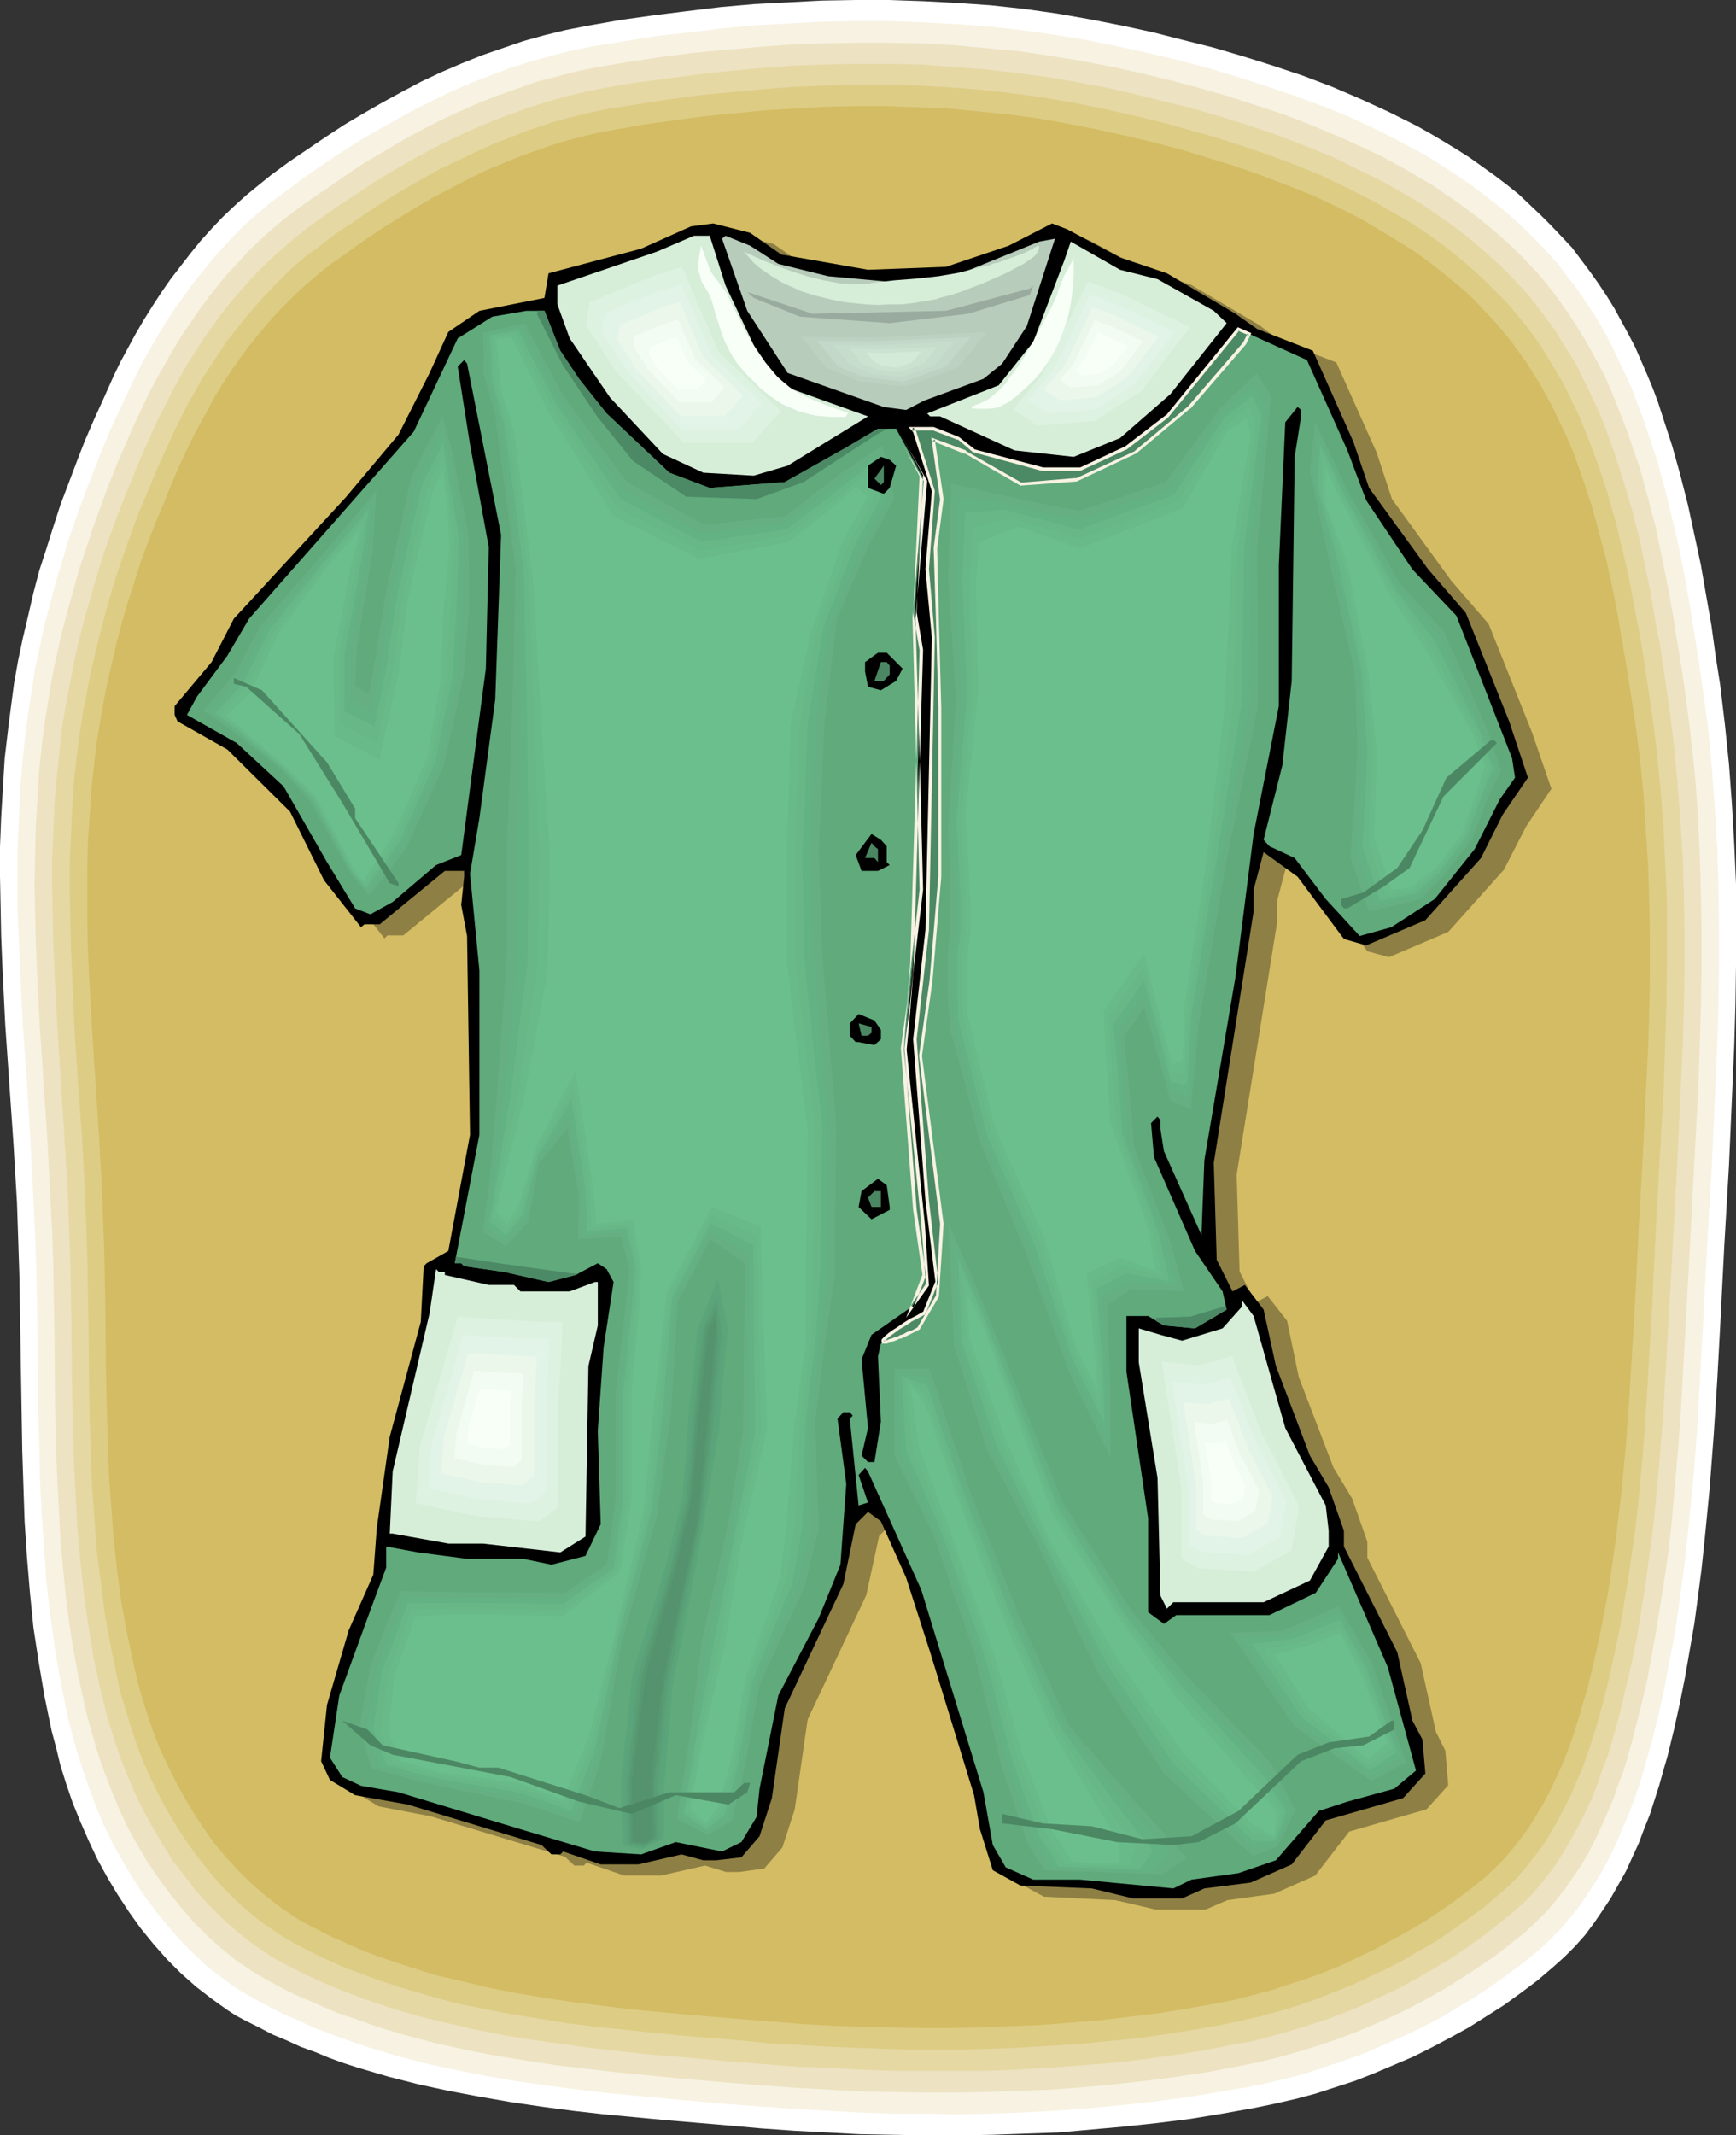 <?xml version="1.0" encoding="UTF-8" standalone="no"?>
<svg
   version="1.0"
   width="126.622mm"
   height="155.668mm"
   id="svg116"
   sodipodi:docname="Jumper 3.wmf"
   xmlns:inkscape="http://www.inkscape.org/namespaces/inkscape"
   xmlns:sodipodi="http://sodipodi.sourceforge.net/DTD/sodipodi-0.dtd"
   xmlns="http://www.w3.org/2000/svg"
   xmlns:svg="http://www.w3.org/2000/svg">
  <rect width="100%" height="100%" fill="#333333" stroke="none"/>
  <sodipodi:namedview
     id="namedview116"
     pagecolor="#ffffff"
     bordercolor="#000000"
     borderopacity="0.25"
     inkscape:showpageshadow="2"
     inkscape:pageopacity="0.0"
     inkscape:pagecheckerboard="0"
     inkscape:deskcolor="#d1d1d1"
     inkscape:document-units="mm" />
  <defs
     id="defs1">
    <pattern
       id="WMFhbasepattern"
       patternUnits="userSpaceOnUse"
       width="6"
       height="6"
       x="0"
       y="0" />
  </defs>
  <path
     style="fill:#ffffff;fill-opacity:1;fill-rule:evenodd;stroke:none"
     d="m 2.262,200.696 0.808,-6.302 0.808,-6.14 1.131,-6.302 1.293,-6.14 1.454,-6.14 1.454,-6.302 1.616,-6.14 1.939,-5.979 1.939,-6.14 1.939,-5.979 2.262,-5.979 2.262,-5.979 2.262,-5.817 2.585,-5.979 2.585,-5.656 2.585,-5.817 1.939,-4.04 2.1,-3.878 2.1,-3.878 2.262,-3.878 2.424,-3.878 2.424,-3.717 2.585,-3.717 2.747,-3.555 2.747,-3.555 2.747,-3.393 3.07,-3.393 3.07,-3.232 3.231,-3.07 3.231,-2.909 3.555,-2.909 3.393,-2.747 4.847,-3.555 5.009,-3.393 5.009,-3.393 5.17,-3.393 5.17,-3.07 5.332,-3.07 5.332,-2.909 5.493,-2.909 5.493,-2.585 5.655,-2.424 5.655,-2.262 5.655,-1.939 5.655,-1.939 5.817,-1.616 5.978,-1.454 5.817,-1.131 9.21,-1.616 9.21,-1.293 9.048,-1.131 9.371,-1.131 9.21,-0.808 L 217.312,0.646 226.522,0.162 235.893,0 h 9.21 l 9.371,0.323 9.21,0.485 9.371,0.646 9.048,0.97 9.21,1.293 9.21,1.616 9.048,1.778 8.24,1.778 8.24,2.101 8.402,2.101 8.24,2.424 8.24,2.585 8.24,2.747 8.079,3.07 7.917,3.393 7.755,3.555 3.878,1.939 3.878,1.939 3.716,2.101 3.555,2.101 3.716,2.262 3.555,2.262 3.393,2.424 3.393,2.424 3.393,2.585 3.231,2.585 3.07,2.909 3.07,2.909 2.908,2.909 2.908,3.07 2.747,2.909 2.424,3.232 2.424,3.232 2.424,3.393 2.262,3.393 2.1,3.393 1.939,3.555 1.939,3.555 1.939,3.717 1.616,3.717 1.616,3.717 1.616,3.878 1.454,3.878 1.293,4.04 2.585,7.918 2.262,8.08 2.1,8.241 1.777,8.241 1.777,8.241 1.454,8.403 1.454,8.241 1.131,8.241 1.293,8.241 1.293,10.827 1.131,10.988 0.808,10.988 0.646,11.15 0.485,10.988 v 10.988 10.988 l -0.162,11.15 -0.323,11.15 -0.485,10.988 -0.969,22.138 -1.293,22.138 -1.131,22.138 -0.808,14.866 -0.969,15.028 -1.131,14.866 -1.454,14.866 -0.808,7.595 -0.969,7.433 -0.969,7.272 -1.293,7.433 -1.293,7.433 -1.454,7.272 -1.616,7.272 -1.777,7.272 -1.131,3.878 -1.131,4.04 -1.293,4.04 -1.293,4.04 -1.616,4.04 -1.454,3.878 -1.777,3.878 -1.777,3.878 -2.1,3.717 -2.1,3.717 -2.262,3.393 -2.424,3.555 -2.424,3.232 -2.747,3.07 -2.908,2.909 -3.07,2.747 -4.362,3.717 -4.524,3.393 -4.686,3.393 -4.847,3.07 -4.847,3.07 -5.009,2.747 -5.17,2.747 -5.17,2.585 -5.332,2.262 -5.332,2.262 -5.332,2.101 -5.493,1.778 -5.493,1.778 -5.493,1.454 -5.655,1.293 -5.493,1.131 -9.048,1.616 -8.886,1.454 -9.048,1.131 -9.048,0.97 -9.048,0.808 -9.048,0.808 -9.21,0.323 -9.048,0.323 -9.048,0.162 h -9.21 l -9.048,-0.162 -9.21,-0.162 -9.048,-0.485 -9.21,-0.485 -9.048,-0.646 -9.048,-0.808 -17.126,-1.454 -17.126,-1.616 -8.563,-0.97 -8.563,-1.131 -8.725,-1.293 -8.402,-1.454 -8.563,-1.616 -8.24,-1.778 -8.24,-2.101 -8.24,-2.424 -4.039,-1.293 -4.039,-1.454 -3.878,-1.616 -4.039,-1.454 -3.878,-1.778 -3.878,-1.616 -3.716,-1.939 -3.878,-1.939 -2.424,-1.293 -2.262,-1.454 -2.262,-1.616 -2.262,-1.616 -2.1,-1.616 -2.1,-1.616 -4.201,-3.717 -3.878,-3.878 -3.716,-4.201 -3.555,-4.363 -3.231,-4.525 -3.07,-4.686 -2.908,-4.848 -2.747,-5.009 -2.424,-5.171 -2.262,-5.171 -2.1,-5.171 -1.777,-5.171 -1.616,-5.171 -1.131,-4.686 -1.293,-4.848 -0.969,-4.686 -0.969,-4.686 -1.616,-9.534 -1.454,-9.534 -0.969,-9.695 -0.808,-9.695 -0.646,-9.695 L 6.463,409.633 6.14,399.776 5.978,390.081 5.655,370.528 5.332,350.976 5.009,341.119 4.686,331.423 3.716,315.103 2.585,298.782 1.454,282.461 0.646,265.979 0.323,257.899 0.162,249.658 0,241.417 v -8.08 l 0.323,-8.241 0.485,-8.08 0.485,-8.08 z"
     id="path1" />
  <path
     style="fill:#f7f2e2;fill-opacity:1;fill-rule:evenodd;stroke:none"
     d="m 6.948,202.635 0.808,-6.14 0.969,-6.14 0.969,-6.14 1.293,-6.14 1.293,-5.979 1.616,-5.979 1.616,-6.14 1.777,-5.817 1.777,-5.979 2.1,-5.979 2.1,-5.817 2.262,-5.817 2.262,-5.817 2.424,-5.817 2.585,-5.656 2.585,-5.494 1.939,-4.04 1.939,-3.878 2.1,-3.717 2.262,-3.878 2.262,-3.717 2.424,-3.717 2.585,-3.555 2.585,-3.555 2.747,-3.393 2.747,-3.393 2.908,-3.232 3.07,-3.232 3.07,-3.07 3.393,-2.909 3.231,-2.747 3.555,-2.585 4.686,-3.555 4.847,-3.393 5.009,-3.393 5.009,-3.232 5.17,-3.07 5.17,-2.909 5.17,-2.909 5.493,-2.747 5.332,-2.585 5.493,-2.424 5.493,-2.101 5.493,-2.101 5.655,-1.778 5.817,-1.616 5.655,-1.454 5.817,-1.131 8.886,-1.454 9.048,-1.454 9.048,-0.97 9.048,-1.131 9.048,-0.808 9.048,-0.485 9.21,-0.485 9.048,-0.162 h 9.21 l 9.048,0.323 9.21,0.485 9.048,0.646 8.886,0.97 9.048,1.293 9.048,1.454 8.725,1.778 8.079,1.778 8.24,1.939 8.079,2.101 8.079,2.424 8.079,2.585 8.079,2.747 7.917,2.909 7.917,3.232 7.594,3.555 3.716,1.939 7.432,3.878 3.555,2.101 3.555,2.262 3.393,2.262 3.393,2.262 3.393,2.585 3.231,2.424 3.231,2.585 3.07,2.747 2.908,2.747 2.908,2.909 2.908,3.07 2.585,2.909 2.424,3.232 2.424,3.07 2.262,3.232 2.262,3.393 2.1,3.393 1.939,3.393 1.777,3.555 1.777,3.717 1.777,3.717 1.616,3.555 1.454,3.878 1.454,3.717 1.293,3.878 2.585,7.756 2.262,8.08 1.939,7.918 1.939,8.08 1.616,8.241 1.454,8.08 1.293,8.08 1.293,8.08 1.131,7.918 1.454,10.827 0.969,10.665 0.808,10.827 0.646,10.827 0.323,10.827 0.162,10.827 v 10.827 l -0.162,10.827 -0.323,10.827 -0.485,10.827 -0.969,21.815 -1.293,21.653 -1.131,21.653 -0.808,14.705 -0.808,14.543 -1.131,14.705 -1.454,14.543 -0.808,7.272 -0.969,7.433 -0.969,7.11 -1.131,7.272 -1.454,7.272 -1.293,7.11 -1.616,7.11 -1.777,7.11 -1.131,3.878 -1.131,4.04 -1.131,3.878 -1.454,4.04 -1.454,3.878 -1.616,3.717 -1.616,3.878 -1.777,3.878 -1.939,3.555 -2.1,3.555 -2.262,3.393 -2.262,3.393 -2.585,3.232 -2.585,3.07 -2.908,2.909 -2.908,2.747 -4.362,3.555 -4.524,3.393 -4.524,3.232 -4.686,3.07 -4.847,2.909 -4.847,2.909 -5.009,2.585 -5.17,2.424 -5.17,2.262 -5.17,2.262 -5.332,1.939 -5.332,1.778 -5.332,1.778 -5.493,1.454 -5.493,1.293 -5.493,1.131 -8.725,1.454 -8.725,1.454 -8.886,1.131 -8.886,0.97 -8.886,0.808 -8.886,0.646 -8.886,0.485 -8.886,0.323 -9.048,0.162 -8.886,-0.162 h -9.048 l -8.886,-0.323 -8.886,-0.485 -8.886,-0.485 -9.048,-0.646 -8.725,-0.646 -16.803,-1.454 -16.803,-1.616 -8.402,-0.97 -8.563,-1.131 -8.24,-1.131 -8.402,-1.454 -8.24,-1.616 -8.24,-1.778 -8.079,-2.101 -8.079,-2.424 -3.878,-1.293 -4.039,-1.454 -3.878,-1.454 -3.878,-1.454 -3.716,-1.778 -3.878,-1.616 -3.716,-1.939 -3.716,-1.939 -2.262,-1.293 -2.262,-1.293 -2.262,-1.454 -2.1,-1.616 -4.362,-3.232 -3.878,-3.555 -3.878,-3.878 -3.555,-4.04 -3.555,-4.363 -3.231,-4.363 -3.07,-4.686 -2.747,-4.686 -2.747,-4.848 -2.424,-5.009 -2.1,-5.009 -1.939,-5.171 -1.777,-5.171 -1.616,-5.009 -1.293,-4.686 -1.131,-4.525 -0.969,-4.686 -0.969,-4.525 -1.616,-9.372 -1.293,-9.534 -1.131,-9.372 -0.646,-9.534 -0.646,-9.372 -0.485,-9.695 -0.162,-9.534 -0.323,-9.534 -0.162,-19.229 -0.323,-19.068 L 9.694,340.311 9.21,330.777 8.402,314.618 7.432,298.62 6.301,282.623 5.493,266.625 5.17,258.546 4.847,250.628 v -8.08 -8.08 l 0.323,-7.918 0.323,-7.918 0.646,-8.08 z"
     id="path2" />
  <path
     style="fill:#ede2c1;fill-opacity:1;fill-rule:evenodd;stroke:none"
     d="m 11.633,204.413 0.808,-5.979 0.969,-5.979 0.969,-5.979 1.293,-5.979 1.293,-5.979 1.616,-5.979 1.616,-5.817 1.616,-5.817 1.939,-5.817 1.939,-5.817 2.1,-5.817 2.1,-5.656 2.262,-5.656 2.424,-5.656 2.424,-5.494 2.585,-5.494 1.777,-3.717 2.1,-3.878 2.1,-3.717 2.1,-3.717 2.262,-3.717 2.424,-3.555 2.424,-3.555 2.585,-3.555 2.585,-3.232 2.747,-3.393 2.908,-3.07 2.908,-3.232 3.07,-2.909 3.231,-2.909 3.231,-2.747 3.393,-2.585 4.686,-3.393 4.847,-3.232 4.847,-3.393 4.847,-3.232 5.009,-2.909 5.17,-3.07 5.009,-2.747 5.332,-2.747 5.17,-2.424 5.493,-2.424 5.332,-2.101 5.493,-1.939 5.493,-1.939 5.655,-1.454 5.655,-1.454 5.655,-1.131 8.725,-1.454 8.725,-1.293 8.886,-1.131 8.886,-0.808 8.886,-0.808 8.886,-0.646 9.048,-0.323 8.886,-0.162 h 8.886 l 8.886,0.162 9.048,0.485 8.725,0.808 8.886,0.808 8.725,1.293 8.886,1.454 8.563,1.616 7.917,1.778 8.079,1.939 7.917,2.101 7.917,2.262 7.917,2.585 7.917,2.585 7.755,3.07 7.755,3.232 7.432,3.393 3.716,1.778 3.555,1.939 3.555,1.939 3.555,2.101 3.555,2.101 3.231,2.262 3.393,2.262 3.231,2.424 3.231,2.424 3.07,2.585 3.07,2.585 2.908,2.747 2.908,2.909 2.747,2.909 2.585,2.909 2.424,3.07 2.262,3.07 2.262,3.232 2.1,3.232 2.1,3.393 1.939,3.393 1.939,3.555 1.777,3.393 1.616,3.717 1.454,3.555 1.454,3.717 1.454,3.717 1.293,3.717 2.585,7.595 2.1,7.756 2.1,7.918 1.616,7.918 1.616,7.918 1.454,7.918 1.293,8.08 1.293,7.918 1.131,7.756 1.293,10.503 1.131,10.503 0.808,10.665 0.485,10.503 0.323,10.665 0.162,10.665 v 10.503 l -0.162,10.665 -0.323,10.665 -0.323,10.665 -1.131,21.168 -1.131,21.33 -1.131,21.168 -0.808,14.382 -0.808,14.382 -1.131,14.22 -1.293,14.382 -0.808,7.11 -0.969,7.11 -1.131,7.11 -1.131,7.11 -1.293,7.11 -1.293,7.11 -1.616,6.948 -1.777,6.948 -0.969,3.878 -1.131,3.878 -1.131,3.878 -1.454,3.717 -1.293,3.878 -1.616,3.717 -1.616,3.717 -1.777,3.717 -1.777,3.555 -2.1,3.555 -2.262,3.393 -2.262,3.232 -2.424,3.07 -2.585,3.07 -2.747,2.747 -2.908,2.747 -4.201,3.393 -4.362,3.393 -4.524,3.07 -4.686,3.07 -4.686,2.909 -4.847,2.747 -4.847,2.585 -5.009,2.424 -5.17,2.262 -5.009,2.101 -5.17,1.939 -5.332,1.778 -5.332,1.616 -5.17,1.454 -5.332,1.293 -5.493,1.131 -8.563,1.616 -8.563,1.293 -8.725,1.131 -8.563,0.97 -8.725,0.808 -8.725,0.646 -8.886,0.323 -8.725,0.323 -8.725,0.162 h -8.725 l -8.725,-0.162 -8.886,-0.162 -8.725,-0.485 -8.725,-0.485 -8.725,-0.646 -8.563,-0.646 -16.48,-1.454 -16.48,-1.616 -8.24,-0.97 -8.24,-0.97 -8.24,-1.293 -8.079,-1.293 -8.24,-1.616 -8.079,-1.778 -7.917,-2.101 -7.755,-2.262 -7.755,-2.747 -3.878,-1.293 -3.716,-1.616 -3.716,-1.616 -3.716,-1.616 -3.716,-1.778 -3.555,-1.939 -2.262,-1.293 -2.262,-1.293 -2.1,-1.454 -2.262,-1.454 -4.039,-3.232 -4.039,-3.555 -3.716,-3.717 -3.555,-4.04 -3.393,-4.201 -3.231,-4.363 -3.07,-4.525 -2.747,-4.686 -2.585,-4.686 -2.262,-4.848 -2.1,-5.009 -1.939,-5.009 -1.777,-5.009 -1.454,-5.009 -1.293,-4.525 -1.131,-4.525 -0.969,-4.525 -0.969,-4.525 -1.616,-9.211 -1.293,-9.049 -0.969,-9.372 -0.808,-9.211 -0.485,-9.372 -0.485,-9.372 -0.323,-9.372 -0.162,-9.372 -0.162,-18.906 -0.323,-18.745 -0.323,-9.372 -0.485,-9.211 -0.808,-15.674 -2.1,-31.51 -0.808,-15.674 -0.323,-7.756 -0.162,-7.918 -0.162,-7.918 0.162,-7.756 0.162,-7.918 0.485,-7.756 0.485,-7.918 z"
     id="path3" />
  <path
     style="fill:#e5d8a3;fill-opacity:1;fill-rule:evenodd;stroke:none"
     d="m 16.48,206.352 0.646,-5.979 0.969,-5.817 1.131,-5.817 1.131,-5.979 1.293,-5.817 1.454,-5.656 1.616,-5.817 1.616,-5.656 1.777,-5.817 1.939,-5.656 2.1,-5.656 2.1,-5.494 2.262,-5.494 2.262,-5.494 2.424,-5.494 2.424,-5.333 1.939,-3.717 1.939,-3.878 1.939,-3.555 2.1,-3.717 2.262,-3.555 2.262,-3.555 2.424,-3.393 2.585,-3.555 2.585,-3.232 2.747,-3.232 2.747,-3.07 2.908,-3.07 3.07,-2.909 3.07,-2.747 3.231,-2.747 3.231,-2.585 4.686,-3.393 4.686,-3.232 4.686,-3.07 4.847,-3.232 4.847,-2.909 5.009,-2.909 5.009,-2.747 5.17,-2.585 5.17,-2.424 5.17,-2.262 5.332,-2.101 5.332,-1.939 5.493,-1.778 5.493,-1.616 5.493,-1.293 5.493,-1.131 8.563,-1.454 8.725,-1.131 8.563,-1.131 8.725,-0.97 8.725,-0.808 8.725,-0.646 8.886,-0.323 8.725,-0.162 h 8.725 l 8.725,0.162 8.725,0.646 8.563,0.646 8.725,0.97 8.563,1.131 8.563,1.454 8.563,1.616 7.755,1.778 7.755,1.939 7.917,1.939 7.755,2.262 7.755,2.424 7.594,2.585 7.594,2.909 7.594,3.07 7.271,3.555 7.271,3.555 3.393,1.939 3.555,2.101 3.393,1.939 3.231,2.262 3.231,2.262 3.231,2.262 3.07,2.424 3.07,2.585 2.908,2.585 2.908,2.585 2.908,2.909 2.585,2.747 2.585,2.909 2.424,3.07 2.262,3.07 2.262,3.07 1.939,3.232 2.1,3.232 1.939,3.232 3.393,6.948 1.616,3.393 1.616,3.555 1.454,3.717 2.585,7.272 2.424,7.595 2.262,7.595 1.939,7.595 1.616,7.756 1.616,7.756 1.293,7.918 1.454,7.756 1.131,7.756 1.131,7.595 1.293,10.342 0.969,10.342 0.808,10.342 0.646,10.342 0.323,10.342 0.162,10.342 v 10.503 l -0.162,10.342 -0.323,10.503 -0.485,10.342 -0.969,20.845 -1.131,20.845 -1.131,20.684 -0.808,14.058 -0.808,14.058 -1.131,14.058 -1.293,14.058 -0.808,6.948 -0.969,6.948 -0.969,6.948 -1.131,6.948 -1.131,6.948 -1.454,6.948 -1.616,6.787 -1.616,6.787 -2.1,7.595 -1.131,3.717 -1.454,3.717 -1.293,3.878 -1.454,3.717 -1.616,3.555 -1.777,3.555 -1.939,3.555 -1.939,3.393 -2.1,3.393 -2.262,3.232 -2.424,3.07 -2.424,2.909 -2.747,2.747 -2.908,2.585 -4.201,3.393 -4.201,3.232 -4.362,3.07 -4.524,3.07 -4.686,2.747 -4.686,2.747 -4.847,2.585 -4.847,2.262 -4.847,2.262 -5.009,2.101 -5.17,1.939 -5.17,1.616 -5.17,1.616 -5.17,1.454 -5.17,1.293 -5.332,0.97 -8.402,1.616 -8.402,1.293 -8.402,1.131 -8.563,0.97 -8.563,0.646 -8.563,0.646 -8.563,0.485 -8.563,0.323 h -8.563 -8.563 -8.563 l -8.563,-0.323 -8.563,-0.485 -8.563,-0.323 -8.402,-0.646 -8.563,-0.646 -16.157,-1.454 -8.079,-0.646 -16.157,-1.778 -8.079,-1.131 -8.079,-1.131 -7.917,-1.293 -8.079,-1.616 -7.755,-1.778 -7.917,-1.939 -7.594,-2.262 -7.594,-2.585 -3.716,-1.454 -3.716,-1.454 -3.716,-1.616 -3.555,-1.616 -3.555,-1.778 -3.555,-1.778 -2.262,-1.293 -2.1,-1.293 -4.201,-2.909 -4.039,-3.232 -3.878,-3.393 -3.716,-3.717 -3.555,-3.878 -3.231,-4.201 -3.231,-4.201 -2.747,-4.363 -2.747,-4.686 -2.585,-4.686 -2.262,-4.686 -2.1,-4.848 -1.939,-4.848 -1.616,-4.848 -1.616,-5.009 -1.131,-4.363 -1.131,-4.525 -0.969,-4.363 -0.969,-4.363 -1.454,-9.049 -1.293,-9.049 -0.969,-9.049 -0.808,-9.049 -0.485,-9.211 -0.485,-9.049 -0.162,-9.211 -0.323,-9.211 -0.162,-18.421 -0.323,-18.421 -0.323,-9.049 -0.323,-9.211 -0.969,-15.351 -0.969,-15.351 -0.969,-15.351 -0.808,-15.351 -0.323,-7.756 -0.162,-7.756 -0.162,-7.595 v -7.756 l 0.323,-7.595 0.323,-7.756 0.646,-7.595 z"
     id="path4" />
  <path
     style="fill:#ddcc84;fill-opacity:1;fill-rule:evenodd;stroke:none"
     d="m 21.166,208.129 0.808,-5.817 0.808,-5.656 1.131,-5.817 1.131,-5.656 1.293,-5.656 1.454,-5.656 1.454,-5.656 1.616,-5.656 1.777,-5.656 1.939,-5.494 1.939,-5.494 2.1,-5.494 2.262,-5.332 2.262,-5.494 2.424,-5.333 2.424,-5.333 1.777,-3.555 1.777,-3.717 2.1,-3.555 1.939,-3.555 2.262,-3.393 4.524,-6.948 2.585,-3.232 2.585,-3.232 2.585,-3.07 2.747,-3.07 2.908,-3.07 2.908,-2.909 2.908,-2.747 3.07,-2.585 3.393,-2.424 4.362,-3.393 4.686,-3.07 4.686,-3.232 4.686,-3.07 4.847,-2.909 4.847,-2.747 4.847,-2.747 5.17,-2.424 5.009,-2.424 5.009,-2.262 5.332,-2.101 5.17,-1.939 5.332,-1.778 5.332,-1.454 5.332,-1.293 5.493,-1.131 8.402,-1.293 8.402,-1.293 8.402,-1.131 8.563,-0.808 8.563,-0.808 8.563,-0.646 8.563,-0.323 8.563,-0.162 h 8.563 l 8.563,0.162 8.563,0.485 8.402,0.646 8.563,0.97 8.402,1.131 8.402,1.454 8.24,1.616 7.755,1.778 7.594,1.778 7.594,2.101 7.594,2.101 7.594,2.424 7.594,2.585 7.432,2.747 7.432,3.07 7.109,3.393 6.948,3.555 3.393,1.939 6.786,3.878 3.231,2.101 3.231,2.262 3.07,2.262 3.07,2.424 2.908,2.424 2.908,2.585 2.747,2.585 2.747,2.747 2.747,2.747 2.424,2.909 2.424,2.909 2.262,2.909 2.1,3.07 1.939,3.07 1.939,3.232 1.939,3.232 1.777,3.393 1.616,3.393 1.616,3.393 1.454,3.555 1.454,3.555 2.585,7.11 2.424,7.433 2.1,7.433 1.777,7.433 1.777,7.595 1.454,7.756 1.454,7.595 1.293,7.595 1.131,7.595 1.131,7.433 1.293,10.18 0.969,10.019 0.808,10.18 0.485,10.18 0.485,10.019 v 10.18 10.18 l -0.162,10.18 -0.323,10.18 -0.323,10.18 -1.131,20.36 -1.131,20.36 -0.969,20.36 -0.808,13.735 -0.808,13.735 -0.969,13.735 -1.293,13.735 -0.808,6.948 -0.969,6.787 -0.969,6.787 -1.131,6.787 -1.131,6.787 -1.454,6.787 -1.454,6.625 -1.616,6.625 -2.1,7.433 -1.131,3.717 -1.293,3.717 -1.293,3.717 -1.616,3.555 -1.454,3.555 -1.777,3.555 -1.777,3.393 -1.939,3.393 -1.939,3.232 -2.262,3.07 -2.424,3.07 -2.424,2.909 -2.747,2.747 -2.747,2.424 -4.039,3.393 -4.201,3.07 -4.362,3.07 -4.362,3.07 -4.524,2.585 -4.686,2.747 -4.686,2.424 -4.847,2.262 -4.847,2.262 -4.847,1.939 -5.009,1.939 -5.009,1.778 -5.009,1.454 -5.17,1.454 -5.009,1.131 -5.17,1.131 -8.24,1.454 -8.24,1.293 -8.24,1.131 -8.402,0.808 -8.24,0.808 -8.402,0.485 -8.402,0.485 -8.402,0.323 -8.402,0.162 h -8.402 l -8.402,-0.162 -8.402,-0.323 -8.402,-0.323 -8.24,-0.485 -8.402,-0.485 -8.402,-0.808 -15.672,-1.293 -7.917,-0.808 -7.917,-0.808 -7.917,-0.808 -7.917,-0.97 -7.755,-1.293 -7.917,-1.293 -7.755,-1.454 -7.755,-1.616 -7.594,-2.101 -7.594,-2.262 -7.271,-2.424 -3.716,-1.454 -3.716,-1.293 -3.555,-1.616 -3.555,-1.616 -3.555,-1.778 -3.393,-1.778 -2.262,-1.293 -2.1,-1.293 -4.039,-2.747 -3.878,-3.07 -3.878,-3.393 -3.555,-3.555 -3.393,-3.878 -3.231,-4.04 -3.07,-4.201 -2.908,-4.363 -2.585,-4.363 -2.585,-4.686 -2.262,-4.686 -2.1,-4.686 -1.777,-4.686 -1.616,-4.848 -1.454,-4.848 -1.293,-4.201 -0.969,-4.363 -1.777,-8.726 -1.616,-8.726 -1.131,-8.888 -1.131,-8.888 -0.646,-8.888 -0.646,-8.888 -0.323,-9.049 -0.323,-9.049 -0.162,-8.888 -0.162,-18.098 -0.323,-17.937 -0.323,-9.049 -0.323,-8.888 -0.808,-15.028 -1.131,-15.028 -0.969,-15.028 -0.646,-15.028 -0.323,-7.595 -0.162,-7.595 -0.162,-7.433 v -7.595 l 0.323,-7.433 0.323,-7.433 0.485,-7.433 z"
     id="path5" />
  <path
     style="fill:#d3bc63;fill-opacity:1;fill-rule:evenodd;stroke:none"
     d="m 26.013,210.068 0.646,-5.656 0.969,-5.656 0.969,-5.656 1.131,-5.494 1.293,-5.656 1.293,-5.494 1.454,-5.494 1.616,-5.494 1.777,-5.494 1.777,-5.494 1.939,-5.333 2.1,-5.332 2.262,-5.333 2.1,-5.333 2.262,-5.171 2.424,-5.171 1.777,-3.555 1.939,-3.555 1.939,-3.555 1.939,-3.555 2.1,-3.393 2.262,-3.393 2.262,-3.232 2.424,-3.232 2.585,-3.232 2.585,-3.07 2.585,-2.909 2.908,-2.909 2.747,-2.747 3.07,-2.747 3.07,-2.585 3.07,-2.424 4.362,-3.07 4.524,-3.232 4.524,-3.07 4.686,-2.909 4.686,-2.909 4.686,-2.747 4.847,-2.585 5.009,-2.585 4.847,-2.424 5.009,-2.101 5.17,-2.101 5.009,-1.778 5.17,-1.778 5.332,-1.454 5.332,-1.293 5.17,-0.97 8.24,-1.454 8.24,-1.131 8.402,-1.131 8.24,-0.808 8.402,-0.808 8.402,-0.485 8.402,-0.485 8.24,-0.162 h 8.402 l 8.402,0.323 8.402,0.323 8.24,0.808 8.24,0.808 8.402,1.131 8.079,1.454 8.24,1.616 7.271,1.616 7.594,1.778 7.432,1.939 7.432,2.262 7.432,2.262 7.432,2.585 7.271,2.747 7.271,2.909 6.948,3.232 6.948,3.555 3.231,1.939 3.231,1.939 3.231,1.939 3.393,2.101 3.07,2.101 3.07,2.262 5.817,4.686 2.908,2.424 2.747,2.585 2.585,2.747 2.585,2.747 2.424,2.747 2.262,2.747 2.262,3.07 2.1,2.909 1.939,3.07 1.939,3.07 1.777,3.232 1.777,3.232 1.616,3.393 1.616,3.393 1.454,3.232 1.454,3.555 2.424,6.948 2.424,7.272 1.939,7.272 1.939,7.272 1.616,7.433 1.454,7.433 1.293,7.595 1.293,7.433 1.131,7.433 1.131,7.272 1.293,9.857 0.969,9.857 0.646,9.857 0.646,10.019 0.323,9.857 0.162,10.019 v 9.857 l -0.162,10.019 -0.323,10.019 -0.485,9.857 -0.969,20.037 -1.131,19.876 -0.969,19.876 -0.808,13.574 -0.808,13.25 -0.969,13.574 -1.293,13.412 -0.808,6.625 -0.808,6.787 -0.969,6.625 -0.969,6.625 -1.293,6.625 -1.293,6.625 -1.454,6.464 -1.616,6.625 -2.1,7.11 -1.131,3.717 -1.131,3.555 -1.293,3.555 -1.454,3.555 -1.616,3.555 -1.616,3.393 -1.777,3.393 -1.939,3.232 -1.939,3.232 -2.262,3.07 -2.262,2.909 -2.424,2.909 -2.585,2.585 -2.747,2.585 -4.039,3.232 -4.039,3.07 -4.201,2.909 -4.362,2.909 -4.362,2.585 -4.686,2.585 -4.524,2.424 -4.686,2.262 -4.686,2.262 -4.847,1.939 -4.847,1.778 -5.009,1.616 -4.847,1.616 -5.009,1.293 -5.009,1.293 -5.009,0.97 -8.079,1.454 -8.079,1.293 -8.079,0.97 -8.079,0.97 -8.24,0.646 -8.24,0.646 -8.079,0.323 -8.24,0.323 -8.24,0.162 h -8.24 l -8.24,-0.162 -8.24,-0.162 -8.079,-0.323 -8.24,-0.485 -8.079,-0.646 -8.24,-0.646 -15.349,-1.293 -15.511,-1.454 -7.755,-0.97 -7.755,-0.97 -7.594,-1.131 -7.755,-1.293 -7.594,-1.454 -7.432,-1.778 -7.594,-1.778 -7.271,-2.262 -7.271,-2.424 -3.555,-1.293 -3.555,-1.454 -3.555,-1.616 -3.393,-1.454 -6.948,-3.555 -2.1,-1.131 -1.939,-1.293 -4.039,-2.747 -3.878,-3.07 -3.716,-3.232 -3.555,-3.555 -3.393,-3.717 -3.231,-3.878 -2.908,-4.201 -2.747,-4.201 -2.585,-4.363 -2.424,-4.525 -2.262,-4.525 -2.1,-4.525 -1.777,-4.686 -1.616,-4.848 -1.454,-4.686 -1.131,-4.201 -0.969,-4.201 -1.777,-8.403 -1.616,-8.726 -1.131,-8.564 -0.969,-8.726 -0.646,-8.726 -0.646,-8.726 -0.323,-8.726 -0.485,-17.613 -0.162,-17.613 -0.323,-17.613 -0.323,-8.726 -0.323,-8.726 -0.808,-14.705 -1.939,-29.41 -0.808,-14.866 -0.323,-7.272 -0.162,-7.433 v -7.272 -7.433 l 0.162,-7.272 0.485,-7.272 0.485,-7.433 z"
     id="path6" />
  <path
     style="fill:#8e7f44;fill-opacity:1;fill-rule:evenodd;stroke:none"
     d="m 221.836,73.201 23.912,4.363 21.489,-0.97 17.126,-5.817 11.956,-6.14 4.362,1.778 14.38,7.756 13.087,4.201 18.904,11.15 5.817,4.363 15.511,5.979 11.148,24.885 4.201,12.766 16.319,22.461 10.34,11.958 11.956,29.894 5.332,15.513 -6.948,10.342 -6.14,11.958 -15.349,17.129 -16.319,6.948 -5.978,-1.616 -12.764,-17.29 -9.371,-6.948 -2.747,10.342 v 5.979 l -11.148,69.484 0.808,26.663 4.362,8.564 3.393,-1.778 5.332,6.787 3.231,15.513 9.533,24.885 5.17,8.564 4.201,11.958 v 4.363 l 14.703,29.086 4.201,18.906 2.585,5.171 0.808,9.534 -5.978,6.625 -21.327,6.14 -9.371,12.119 -11.31,5.009 -12.926,1.778 -5.978,2.585 h -13.733 l -11.148,-2.585 -19.712,-0.97 -7.755,-4.201 -3.393,-11.311 -1.616,-9.372 -12.118,-39.428 -6.786,-20.522 -6.948,-15.513 -3.393,-2.424 -3.393,3.393 -3.555,16.321 -16.157,34.257 -3.555,24.723 -3.393,10.503 -5.009,5.817 -6.948,0.97 h -3.555 l -5.817,-1.778 -12.118,2.747 h -10.179 l -10.34,-3.555 -0.808,0.808 h -2.585 l -2.585,-2.424 -37,-11.15 -14.38,-2.747 -6.948,-4.201 -2.585,-5.171 1.777,-15.351 5.817,-20.684 6.948,-15.351 0.808,-12.927 3.555,-24.885 8.563,-31.672 0.808,-15.513 0.808,-0.808 6.14,-3.393 5.978,-31.672 -0.969,-54.941 -1.616,-8.564 0.808,-7.756 v -1.778 h -5.17 l -17.934,14.705 h -4.362 l -0.808,0.808 L 95.811,245.619 86.279,226.874 69.152,209.584 55.419,201.827 54.449,200.211 v -2.585 l 10.34,-12.119 5.978,-11.796 30.86,-33.611 14.703,-17.129 8.563,-17.129 5.17,-11.15 8.402,-5.979 18.096,-3.555 0.969,-6.787 25.528,-6.787 13.895,-6.14 5.978,-0.808 10.341,2.585 z"
     id="path7" />
  <path
     style="fill:#000000;fill-opacity:1;fill-rule:evenodd;stroke:none"
     d="m 215.373,70.131 23.912,4.201 21.489,-0.808 17.288,-5.817 11.956,-6.14 4.201,1.616 14.541,7.756 12.926,4.363 18.904,11.15 5.978,4.201 15.349,5.979 11.148,25.047 4.362,12.766 16.319,22.461 10.34,11.958 11.956,29.894 5.17,15.513 -6.948,10.18 -5.978,11.958 -15.349,17.129 -16.319,6.948 -6.14,-1.778 -12.764,-17.129 -9.371,-6.787 -2.747,10.342 v 5.979 l -10.987,69.323 0.808,26.663 4.362,8.726 3.393,-1.778 5.17,6.787 3.393,15.513 9.371,24.723 5.17,8.726 4.201,11.958 v 4.363 l 14.703,29.086 4.201,18.906 2.747,5.171 0.808,9.372 -6.14,6.787 -21.327,6.14 -9.371,12.119 -11.31,5.009 -12.764,1.616 -6.14,2.747 h -13.572 l -11.31,-2.747 -19.712,-0.808 -7.594,-4.201 -3.555,-11.311 -1.616,-9.372 -12.118,-39.428 -6.624,-20.522 -6.948,-15.513 -3.555,-2.585 -3.393,3.393 -3.393,16.482 -16.157,34.257 -3.555,24.723 -3.393,10.503 -5.009,5.817 -6.948,0.808 h -3.555 l -5.978,-1.616 -11.956,2.747 h -10.341 l -10.34,-3.555 -0.808,0.808 h -2.424 l -2.747,-2.585 -36.838,-11.15 -14.541,-2.585 -6.948,-4.201 -2.424,-5.171 1.616,-15.513 5.978,-20.522 6.786,-15.351 0.969,-12.927 3.555,-25.047 8.563,-31.672 0.808,-15.351 0.808,-0.808 5.978,-3.393 5.978,-31.995 -0.808,-54.779 -1.616,-8.564 0.808,-7.756 v -1.616 h -5.332 l -17.934,14.705 h -4.201 l -0.969,0.808 -10.179,-12.927 -9.371,-18.906 -17.288,-17.129 -13.733,-7.756 -0.808,-1.778 v -2.424 l 10.179,-12.119 6.14,-11.958 30.86,-33.449 14.541,-17.29 8.563,-16.967 5.17,-11.311 8.563,-5.817 17.934,-3.555 1.131,-6.787 25.528,-6.787 13.733,-6.14 6.14,-0.808 10.179,2.585 z"
     id="path8" />
  <path
     style="fill:#d6edd8;fill-opacity:1;fill-rule:evenodd;stroke:none"
     d="m 200.024,78.695 10.179,21.492 5.17,5.979 23.912,8.564 -22.135,13.574 -9.371,2.747 -13.895,-0.808 -11.148,-5.171 -14.541,-15.513 -11.148,-16.321 -3.393,-9.372 v -5.171 l 27.467,-9.372 10.179,-4.363 h 4.362 z"
     id="path9" />
  <path
     style="fill:#b7ccba;fill-opacity:1;fill-rule:evenodd;stroke:none"
     d="m 214.565,72.716 13.733,3.393 19.55,1.778 17.126,-2.585 21.489,-8.726 4.362,-0.808 -7.755,24.077 -6.786,10.342 -5.17,4.201 -16.319,5.979 -5.009,2.585 -6.14,-0.808 -26.498,-9.372 -11.148,-17.129 -6.948,-19.876 0.969,-0.808 6.786,2.747 z"
     id="path10" />
  <path
     style="fill:#d6edd8;fill-opacity:1;fill-rule:evenodd;stroke:none"
     d="m 319.101,76.917 15.511,8.726 3.555,3.393 -15.511,19.553 -13.895,12.119 -12.764,5.171 -16.319,-1.778 -20.519,-9.372 H 256.412 l -0.808,-0.808 19.712,-7.756 9.533,-11.958 8.563,-22.461 1.777,-5.171 13.572,7.756 z"
     id="path11" />
  <path
     style="fill:#99aa9e;fill-opacity:1;fill-rule:evenodd;stroke:none"
     d="m 266.914,86.451 -21.65,2.585 -24.72,-1.778 -12.764,-5.171 -1.777,-1.616 17.934,5.979 36.838,-0.808 23.105,-6.14 0.969,-0.808 -0.969,2.585 z"
     id="path12" />
  <path
     style="fill:#60aa7c;fill-opacity:1;fill-rule:evenodd;stroke:none"
     d="m 154.461,96.631 5.17,7.756 7.594,9.534 17.288,16.321 11.148,4.201 20.681,-1.616 16.965,-9.534 8.725,-5.171 h 5.009 l 6.948,12.927 -1.777,37.812 1.777,10.18 -2.585,86.613 -0.808,10.342 -1.777,12.766 3.393,44.599 2.585,17.937 -3.393,8.726 -11.148,7.756 -2.747,6.787 1.777,18.906 -1.777,7.595 1.777,1.778 h 1.777 l 1.777,-11.15 -0.808,-17.937 0.808,-3.555 11.956,-8.403 3.555,-8.564 -2.747,-22.461 -3.393,-44.438 3.393,-30.056 1.777,-80.634 -1.777,-18.745 1.777,-21.653 -5.17,-16.321 -0.808,-0.808 h 5.978 l 6.786,2.585 4.362,3.393 18.904,5.171 h 10.34 l 12.764,-5.979 11.148,-8.564 19.712,-24.077 18.904,8.564 11.148,24.885 5.17,13.735 12.764,19.068 12.118,12.766 15.349,39.267 0.808,5.332 -4.201,5.979 -6.948,13.735 -10.987,13.735 -11.956,7.756 -8.725,2.424 -9.371,-10.18 -8.563,-11.311 -6.948,-3.232 -1.616,-1.778 5.17,-20.522 2.585,-23.269 0.808,-61.728 1.777,-11.15 v -1.778 l -0.969,-0.808 -3.393,4.201 -1.777,39.428 v 38.782 l -6.948,35.227 -5.009,39.428 -8.563,50.416 -0.808,20.684 -10.341,-23.108 -0.969,-6.14 v -2.424 l -0.808,-0.97 -1.777,1.778 0.808,9.372 11.31,25.855 7.594,11.15 1.131,5.009 -8.725,5.171 -8.563,-0.808 -4.362,-2.585 h -5.978 v 15.351 l 5.978,40.398 v 25.855 l 4.362,3.232 3.393,-2.424 h 25.69 l 12.764,-6.14 6.14,-9.372 v -1.778 l 13.733,31.672 7.755,28.44 -5.978,5.009 -12.926,3.555 -7.917,2.585 -11.795,13.574 -10.341,3.555 -12.926,1.778 -5.009,2.424 -25.69,-2.424 h -12.926 l -7.594,-3.393 -3.555,-6.14 -2.585,-14.543 -17.126,-55.749 -14.703,-32.641 -0.808,-0.97 -1.777,1.939 2.585,7.595 -2.585,0.808 -2.424,-23.915 0.808,-0.808 -0.808,-0.97 h -1.777 l -1.616,1.778 2.424,17.937 -1.616,22.3 -5.978,14.705 -11.148,21.33 -5.17,25.693 -0.808,7.756 -4.201,6.948 -5.332,2.585 -12.764,-2.585 -9.533,3.393 -12.764,-0.808 -20.519,-6.14 -33.607,-10.18 -10.341,-1.778 -5.17,-2.424 -3.393,-5.333 2.585,-17.129 9.371,-25.693 3.555,-9.534 v -5.817 l 8.725,1.616 13.572,1.778 h 15.511 l 7.755,1.616 9.371,-2.424 4.201,-8.726 -0.808,-25.693 1.616,-23.108 2.747,-17.937 -1.939,-3.555 -2.424,-1.616 -6.14,3.232 -7.432,1.939 -12.118,-2.747 -11.148,-1.616 -0.808,-0.808 h -1.777 l 6.786,-35.388 V 267.433 l -2.585,-26.663 2.585,-15.351 4.362,-32.641 1.616,-45.407 -9.371,-47.185 -0.808,-0.97 -1.777,1.778 3.393,21.492 5.17,28.278 -0.808,33.449 -6.786,51.386 -6.948,2.747 -11.956,10.18 -6.14,3.393 -4.201,-1.616 -7.755,-12.766 -11.956,-20.845 -12.926,-11.958 -13.733,-7.756 2.747,-5.009 8.402,-11.311 5.978,-10.18 45.401,-51.548 12.118,-25.693 9.533,-5.979 9.371,-1.616 h 5.009 z"
     id="path13" />
  <path
     style="fill:#60aa7c;fill-opacity:1;fill-rule:evenodd;stroke:none"
     d="m 375.974,252.729 -5.332,-15.19 2.424,-30.056 -0.646,-22.3 -7.109,-29.41 -5.17,-28.278 1.777,-14.058 10.502,21.815 14.057,24.562 12.926,12.927 12.441,30.056 2.908,9.857 -4.039,8.241 -4.201,10.665 -8.24,10.665 -5.817,6.302 z"
     id="path14" />
  <path
     style="fill:#65af82;fill-opacity:1;fill-rule:evenodd;stroke:none"
     d="m 377.428,251.113 -5.17,-15.028 1.131,-14.382 0.808,-14.382 -0.323,-11.15 -0.162,-5.494 -0.323,-5.656 -6.786,-29.571 -2.747,-12.766 -2.747,-12.927 1.454,-13.25 4.686,9.534 4.524,9.695 7.109,12.443 6.948,12.443 6.14,6.787 6.14,6.625 6.301,14.22 6.14,14.22 1.616,5.009 1.616,4.848 -1.939,4.04 -1.939,4.04 -1.939,5.332 -2.1,5.494 -4.039,5.171 -4.039,5.171 -3.07,3.07 -3.07,3.07 -7.109,1.778 z"
     id="path15" />
  <path
     style="fill:#63b284;fill-opacity:1;fill-rule:evenodd;stroke:none"
     d="m 379.044,249.658 -5.009,-14.866 0.808,-13.735 0.808,-13.897 -0.323,-5.494 -0.323,-5.656 -0.808,-11.15 -3.231,-14.705 -3.231,-14.866 -2.747,-11.635 -2.747,-11.635 0.485,-6.302 0.485,-6.14 8.079,16.482 6.948,12.604 6.948,12.604 11.633,14.058 12.279,26.824 3.555,9.857 -3.555,7.756 -1.939,5.494 -2.1,5.656 -7.594,10.019 -3.393,3.07 -3.07,2.909 -5.978,1.293 z"
     id="path16" />
  <path
     style="fill:#68b787;fill-opacity:1;fill-rule:evenodd;stroke:none"
     d="m 380.498,248.204 -4.847,-14.705 1.293,-26.339 -0.808,-11.15 -0.808,-11.15 -6.463,-29.894 -5.655,-20.684 0.808,-11.635 3.393,6.948 3.231,6.948 6.948,12.766 6.786,12.766 11.148,14.543 6.301,12.604 6.14,12.443 1.777,5.009 1.777,5.009 -3.07,7.595 -4.039,11.15 -7.594,10.019 -3.231,2.747 -3.231,2.909 -5.009,0.97 z"
     id="path17" />
  <path
     style="fill:#68ba89;fill-opacity:1;fill-rule:evenodd;stroke:none"
     d="m 382.114,246.588 -2.424,-7.11 -2.424,-7.11 0.485,-12.766 0.485,-12.604 -2.1,-22.3 -3.07,-14.866 -2.908,-15.028 -2.908,-9.211 -2.908,-9.049 0.323,-10.827 5.493,11.311 6.786,12.927 6.786,12.766 5.17,7.595 5.332,7.595 6.14,11.796 6.301,11.635 1.939,5.009 1.939,5.009 -2.747,7.272 -4.201,11.473 -3.555,4.848 -3.716,4.848 -3.231,2.747 -3.555,2.747 -3.716,0.646 z"
     id="path18" />
  <path
     style="fill:#6bbf8c;fill-opacity:1;fill-rule:evenodd;stroke:none"
     d="m 383.568,245.134 -4.686,-14.22 0.646,-24.077 -2.424,-22.3 -5.817,-29.894 -5.978,-15.836 v -10.019 l 4.201,8.726 13.41,25.855 10.179,15.836 12.279,21.815 4.039,10.019 -2.262,6.948 -4.201,11.796 -7.109,9.372 -6.948,5.332 z"
     id="path19" />
  <path
     style="fill:#60aa7c;fill-opacity:1;fill-rule:evenodd;stroke:none"
     d="m 307.307,406.563 -13.087,-26.986 -12.926,-33.449 -12.279,-30.541 -8.24,-31.187 v -0.162 l -0.162,-0.323 v -0.323 -0.97 l -0.162,-1.293 v -1.616 l -0.162,-1.616 -0.162,-1.939 v -2.101 l -0.323,-4.201 v -2.101 -1.939 -1.778 l 0.162,-1.778 0.162,-1.293 0.162,-1.131 0.162,-0.646 v -0.646 -0.808 l 0.162,-0.808 v -1.939 l 0.162,-2.262 v -5.009 l -0.162,-5.332 v -2.424 -2.424 l -0.162,-2.262 v -2.101 -1.616 l -0.162,-0.646 v -0.646 -0.485 -0.646 l 1.616,-36.358 -2.262,-32.965 0.646,-30.541 10.502,4.201 26.336,4.525 22.943,-6.948 15.995,-20.522 11.148,-10.665 4.686,6.625 -3.555,44.599 0.485,43.953 -9.856,44.761 -7.755,44.114 -2.262,25.208 -6.463,-3.555 -7.109,-24.077 -4.039,5.817 2.908,30.541 9.371,24.077 4.686,15.19 h -15.834 l -5.817,4.848 0.646,24.723 z"
     id="path20" />
  <path
     style="fill:#65af82;fill-opacity:1;fill-rule:evenodd;stroke:none"
     d="m 306.176,401.716 -11.471,-23.754 -5.978,-16.482 -5.978,-16.482 -12.602,-30.379 -4.039,-15.674 -4.201,-15.513 v -0.162 -0.323 -0.323 l -0.162,-0.97 v -1.293 l -0.162,-1.454 -0.162,-1.616 v -1.939 l -0.162,-1.778 v -4.201 -5.656 -1.616 l 0.162,-1.454 0.162,-0.97 0.162,-0.646 v -0.646 l 0.162,-1.616 0.162,-1.939 v -2.262 -2.585 -2.424 l -0.162,-5.332 v -2.747 l -0.162,-2.424 v -2.424 l -0.162,-1.939 v -1.778 l -0.162,-0.808 v -0.485 -0.485 -0.808 l 2.1,-36.035 -2.1,-32.48 0.808,-26.501 5.332,1.131 2.585,0.646 2.747,0.646 12.118,2.585 12.279,2.424 12.118,-3.878 11.956,-4.04 15.188,-20.684 9.856,-9.211 4.039,6.14 -3.878,41.852 0.162,21.976 v 21.976 l -9.048,44.599 -7.271,42.983 -2.1,23.269 -5.655,-2.585 -3.555,-12.766 -3.716,-12.604 -2.747,3.878 -2.747,3.878 1.454,15.351 1.293,15.19 9.694,25.208 2.1,7.272 1.939,7.272 -7.271,-0.323 -7.271,-0.323 -3.393,2.262 -3.231,2.262 0.969,24.077 v 9.049 z"
     id="path21" />
  <path
     style="fill:#63b284;fill-opacity:1;fill-rule:evenodd;stroke:none"
     d="m 305.368,397.029 -10.179,-20.684 -5.655,-16.159 -5.655,-16.321 -6.301,-15.028 -6.463,-15.19 -3.878,-15.674 -4.201,-15.674 v -0.162 -0.646 -0.808 l -0.162,-1.131 v -1.454 -1.616 l -0.162,-1.778 -0.162,-1.778 v -3.878 -3.717 -1.778 l 0.162,-1.454 0.162,-1.454 0.162,-1.131 0.162,-0.485 v -0.808 l 0.162,-0.646 v -0.97 -1.939 l 0.162,-2.262 -0.162,-2.585 v -2.585 l -0.162,-5.494 -0.162,-2.747 v -2.585 l -0.162,-2.262 v -2.101 l -0.162,-1.778 -0.162,-0.808 v -0.646 -0.485 -0.808 l 1.293,-17.775 1.131,-17.937 -0.808,-15.998 -0.808,-15.998 0.485,-11.15 0.323,-11.473 10.664,0.808 11.31,2.747 11.31,2.585 25.043,-8.726 7.271,-10.342 7.109,-10.503 8.886,-7.756 3.393,5.817 -2.1,19.553 -2.262,19.391 -0.162,21.976 -0.162,21.815 -8.079,44.438 -6.948,42.175 -1.616,21.168 -2.585,-0.808 -2.424,-0.808 -3.716,-13.412 -3.716,-13.412 -3.393,5.009 -3.393,5.009 1.131,15.19 1.293,15.351 4.847,12.927 5.009,13.25 1.777,6.787 1.777,6.948 -6.624,-0.646 -6.786,-0.646 -3.555,2.262 -3.716,2.101 1.293,23.592 z"
     id="path22" />
  <path
     style="fill:#68b787;fill-opacity:1;fill-rule:evenodd;stroke:none"
     d="m 304.398,392.02 -8.725,-17.452 -5.17,-15.836 -5.332,-15.836 -13.087,-30.218 -7.755,-31.349 v -0.162 l -0.162,-0.646 v -0.808 -1.131 -1.293 l -0.162,-1.616 v -1.616 -1.616 l -0.162,-3.717 0.162,-3.717 v -1.616 -1.454 l 0.162,-1.293 0.323,-1.131 v -0.646 l 0.162,-0.646 v -0.808 l 0.162,-0.808 v -2.101 -4.848 -2.747 l -0.323,-5.494 -0.162,-2.747 -0.162,-2.747 v -2.424 l -0.162,-2.101 v -0.97 l -0.162,-0.808 v -0.808 -0.646 l -0.162,-0.646 v -0.808 l 2.908,-35.388 -1.293,-31.51 0.808,-18.583 5.332,-0.323 5.332,-0.485 10.502,2.747 10.34,2.747 12.926,-4.848 13.087,-4.686 13.733,-21.007 7.755,-6.302 2.585,5.494 -4.686,36.035 -0.808,43.791 -7.109,44.276 -1.777,10.342 -1.616,10.18 -3.231,20.36 -0.646,9.695 -0.646,9.534 h -1.131 l -1.131,-0.162 -2.1,-0.485 -3.555,-13.897 -3.878,-14.058 -4.039,5.979 -4.362,5.979 1.293,15.19 1.131,15.19 10.017,27.309 1.454,6.625 1.454,6.625 -5.978,-1.131 -5.978,-1.131 -4.039,2.262 -4.039,2.101 1.777,22.946 z"
     id="path23" />
  <path
     style="fill:#68ba89;fill-opacity:1;fill-rule:evenodd;stroke:none"
     d="m 303.429,387.334 -7.271,-14.382 -4.847,-15.513 -4.847,-15.513 -13.249,-30.218 -3.878,-15.674 -3.878,-15.836 v -0.162 -0.485 -0.808 l -0.162,-1.131 v -1.131 -1.454 -1.616 -5.171 -3.393 -1.616 l 0.162,-1.454 0.162,-1.293 0.162,-1.131 0.162,-0.646 0.162,-0.646 v -0.808 -0.97 -1.939 -2.424 -2.585 -2.747 l -0.323,-5.656 -0.162,-2.747 -0.162,-2.747 -0.162,-2.424 -0.162,-2.262 v -0.97 l -0.162,-0.97 v -0.808 -0.646 -0.485 -0.97 l 1.454,-17.452 1.616,-17.613 -0.485,-15.513 -0.323,-15.513 0.969,-14.543 10.502,-2.424 19.065,5.656 13.572,-5.171 13.572,-5.332 6.463,-10.342 6.463,-10.503 3.231,-2.585 3.231,-2.424 1.939,5.171 -5.009,33.288 -1.293,43.63 -6.14,44.114 -6.301,39.913 -0.969,17.29 -3.555,0.162 -3.716,-14.543 -3.878,-14.705 -9.694,13.897 0.969,15.19 1.131,15.351 5.17,14.058 5.009,14.22 1.293,6.14 1.131,6.302 -5.332,-1.454 -5.332,-1.454 -8.725,4.363 1.939,22.3 z"
     id="path24" />
  <path
     style="fill:#6bbf8c;fill-opacity:1;fill-rule:evenodd;stroke:none"
     d="m 302.46,382.486 -5.817,-11.15 -8.886,-30.541 -13.41,-29.894 -7.755,-31.833 v -0.646 -0.646 -0.97 -1.293 -7.756 -3.232 l 0.162,-1.616 0.162,-1.454 0.162,-1.131 0.162,-1.131 0.162,-0.646 v -0.646 l 0.162,-0.808 v -0.808 -4.525 -2.585 l -0.162,-2.747 -0.323,-5.817 -0.162,-2.909 -0.162,-2.747 -0.162,-2.585 -0.162,-2.262 v -0.97 l -0.162,-0.97 v -0.808 l -0.162,-0.646 v -0.646 -0.97 l 3.555,-34.742 -0.646,-30.541 1.131,-10.503 10.664,-4.201 16.965,5.979 28.275,-11.15 12.279,-21.168 5.332,-3.555 1.131,4.686 -5.17,30.541 -1.939,43.468 -5.17,44.114 -5.978,38.782 -0.485,15.19 -2.908,1.293 -7.755,-30.541 -11.148,15.836 1.777,30.541 10.502,29.248 1.939,11.796 -9.371,-3.555 -9.533,4.201 2.262,21.653 z"
     id="path25" />
  <path
     style="fill:#60aa7c;fill-opacity:1;fill-rule:evenodd;stroke:none"
     d="m 378.398,492.368 -22.458,-15.19 -19.873,-28.925 h 15.834 l 16.965,-7.595 10.017,16.967 10.017,29.41 z"
     id="path26" />
  <path
     style="fill:#65af82;fill-opacity:1;fill-rule:evenodd;stroke:none"
     d="m 378.074,490.752 -10.502,-7.433 -10.664,-7.595 -8.886,-12.927 -8.886,-12.927 14.38,-0.485 15.511,-6.787 4.686,7.918 4.524,7.918 4.686,13.574 4.686,13.574 z"
     id="path27" />
  <path
     style="fill:#63b284;fill-opacity:1;fill-rule:evenodd;stroke:none"
     d="m 377.751,489.298 -19.873,-14.705 -15.834,-23.269 6.624,-0.323 6.463,-0.646 13.895,-5.979 4.362,7.433 1.939,3.717 2.1,3.555 4.524,12.604 4.362,12.604 -4.201,2.585 z"
     id="path28" />
  <path
     style="fill:#68b787;fill-opacity:1;fill-rule:evenodd;stroke:none"
     d="m 377.59,487.682 -18.742,-14.543 -6.786,-10.019 -6.948,-10.18 11.633,-1.454 12.602,-5.171 3.716,6.787 3.716,6.787 4.039,11.473 4.201,11.473 -3.716,2.424 z"
     id="path29" />
  <path
     style="fill:#68ba89;fill-opacity:1;fill-rule:evenodd;stroke:none"
     d="m 377.267,486.228 -17.45,-14.22 -5.817,-8.726 -5.817,-8.888 10.179,-1.778 10.987,-4.363 3.393,6.14 3.393,6.14 7.594,21.007 -3.231,2.424 z"
     id="path30" />
  <path
     style="fill:#6bbf8c;fill-opacity:1;fill-rule:evenodd;stroke:none"
     d="m 377.105,484.773 -16.48,-14.22 -9.21,-14.705 8.725,-2.262 9.371,-3.555 5.817,11.311 7.109,18.745 z"
     id="path31" />
  <path
     style="fill:#60aa7c;fill-opacity:1;fill-rule:evenodd;stroke:none"
     d="m 301.329,461.827 -15.834,-35.227 -14.703,-26.501 -8.886,-28.763 -1.616,-39.428 10.987,26.501 22.458,54.618 18.742,30.056 15.349,16.967 24.074,24.723 6.463,14.058 -5.978,10.665 -6.948,4.04 -25.851,-23.592 z"
     id="path32" />
  <path
     style="fill:#65af82;fill-opacity:1;fill-rule:evenodd;stroke:none"
     d="m 302.621,460.696 -8.24,-17.129 -8.079,-17.452 -14.218,-26.663 -4.524,-14.382 -4.524,-14.22 -0.808,-16.967 -0.808,-16.967 5.009,11.311 4.847,11.473 10.825,27.147 10.825,26.986 19.227,30.218 14.864,17.613 11.795,12.119 11.795,12.281 3.231,6.464 3.231,6.302 -4.847,9.857 -3.393,1.454 -3.393,1.293 -12.279,-11.473 -12.279,-11.311 -9.21,-14.058 z"
     id="path33" />
  <path
     style="fill:#63b284;fill-opacity:1;fill-rule:evenodd;stroke:none"
     d="m 303.914,459.727 -16.803,-33.773 -6.786,-13.735 -6.948,-13.574 -9.21,-28.278 -1.293,-28.44 4.039,9.534 4.201,9.534 21.166,53.648 9.694,15.351 9.694,15.19 14.703,17.937 11.471,12.281 11.471,12.119 3.231,5.656 3.231,5.656 -3.878,9.049 -6.463,1.454 -23.266,-22.138 -9.21,-13.735 z"
     id="path34" />
  <path
     style="fill:#68b787;fill-opacity:1;fill-rule:evenodd;stroke:none"
     d="m 305.206,458.596 -8.563,-16.482 -8.725,-16.644 -6.624,-13.735 -6.624,-13.735 -4.686,-14.058 -4.847,-14.058 -0.485,-11.473 -0.485,-11.635 3.393,7.756 3.393,7.756 20.681,53.163 19.388,30.702 14.703,18.421 22.297,24.4 3.231,5.009 3.231,4.848 -1.293,4.201 -1.454,4.201 h -3.231 -3.07 l -21.974,-21.33 z"
     id="path35" />
  <path
     style="fill:#68ba89;fill-opacity:1;fill-rule:evenodd;stroke:none"
     d="m 306.499,457.626 -8.886,-16.159 -8.886,-16.321 -6.301,-13.897 -6.463,-14.058 -4.847,-13.897 -5.009,-13.897 -0.323,-8.888 -0.323,-8.888 2.747,5.979 2.747,5.979 9.856,26.339 5.009,13.25 5.009,13.089 19.712,31.026 7.271,9.372 7.109,9.534 10.987,12.119 10.825,12.119 6.463,8.403 -0.808,3.878 -0.969,3.878 -2.908,-0.808 -3.07,-0.646 -20.843,-20.684 -8.886,-13.412 -4.686,-6.787 z"
     id="path36" />
  <path
     style="fill:#6bbf8c;fill-opacity:1;fill-rule:evenodd;stroke:none"
     d="m 307.791,456.495 -18.257,-31.672 -12.279,-28.278 -10.017,-27.632 -0.646,-12.281 4.201,8.241 19.388,52.356 20.035,31.025 14.057,19.391 21.166,24.239 6.463,6.948 -0.485,7.11 -5.978,-3.07 -19.388,-19.876 z"
     id="path37" />
  <path
     style="fill:#60aa7c;fill-opacity:1;fill-rule:evenodd;stroke:none"
     d="m 281.94,509.497 -7.109,-21.168 -7.594,-32.965 -10.502,-31.187 -11.795,-22.3 0.646,-25.855 11.148,-1.131 11.795,35.712 13.41,34.096 14.057,30.702 20.519,21.653 15.349,15.836 -8.24,4.201 -21.812,-0.646 -15.834,-0.646 z"
     id="path38" />
  <path
     style="fill:#65af82;fill-opacity:1;fill-rule:evenodd;stroke:none"
     d="m 283.394,508.204 -7.109,-20.845 -3.878,-15.998 -3.878,-16.159 -5.493,-15.674 -5.332,-15.836 -11.148,-22.623 v -23.915 h 4.847 4.847 l 11.31,34.096 6.786,17.129 6.624,16.967 6.948,15.19 6.948,15.19 19.227,21.976 13.087,14.22 -6.624,4.525 -18.419,-0.646 -7.109,-0.162 -7.109,-0.323 -2.262,-3.555 z"
     id="path39" />
  <path
     style="fill:#63b284;fill-opacity:1;fill-rule:evenodd;stroke:none"
     d="m 285.01,507.073 -7.271,-20.684 -4.039,-15.674 -3.878,-15.674 -5.493,-15.836 -5.493,-15.998 -10.664,-22.784 -0.323,-11.15 -0.162,-11.15 8.24,1.454 10.825,32.318 13.249,34.096 6.948,15.028 6.786,15.028 17.934,22.461 5.493,6.14 5.332,6.14 -2.424,2.424 -2.424,2.424 -7.755,-0.162 -7.594,-0.162 -12.441,-0.646 z"
     id="path40" />
  <path
     style="fill:#68b787;fill-opacity:1;fill-rule:evenodd;stroke:none"
     d="m 286.464,505.942 -7.271,-20.522 -8.079,-30.379 -11.31,-32.318 -4.847,-11.473 -5.17,-11.473 -1.131,-20.522 3.555,1.293 3.393,1.293 5.17,15.351 5.17,15.351 6.624,16.967 6.624,17.129 6.624,14.866 6.786,14.866 8.24,11.473 8.402,11.311 4.201,5.333 4.362,5.333 -1.616,2.585 -1.777,2.585 -11.795,-0.323 -5.493,-0.162 -5.493,-0.323 -2.424,-4.201 z"
     id="path41" />
  <path
     style="fill:#68ba89;fill-opacity:1;fill-rule:evenodd;stroke:none"
     d="m 288.08,504.649 -3.716,-10.019 -3.878,-10.18 -8.079,-29.571 -11.471,-32.48 -4.686,-11.796 -4.686,-11.473 -0.969,-9.534 -0.808,-9.372 2.747,2.101 2.747,1.939 9.856,28.763 13.087,34.096 6.624,14.705 6.463,14.866 15.349,23.269 6.463,8.726 -1.777,5.494 h -8.402 l -9.371,-0.646 z"
     id="path42" />
  <path
     style="fill:#6bbf8c;fill-opacity:1;fill-rule:evenodd;stroke:none"
     d="m 289.534,503.518 -7.594,-19.876 -8.24,-28.925 -11.795,-32.803 -8.725,-23.592 -2.262,-16.967 4.039,5.333 9.371,26.986 12.926,34.096 12.926,29.41 14.057,23.431 4.201,7.11 v 5.817 h -5.332 l -7.594,-0.646 z"
     id="path43" />
  <path
     style="fill:#60aa7c;fill-opacity:1;fill-rule:evenodd;stroke:none"
     d="m 170.941,508.689 -0.485,-18.098 2.908,-29.248 9.371,-29.571 4.686,-19.229 1.777,-22.946 2.424,-23.592 6.301,-16.482 3.555,15.836 -2.424,28.278 -4.524,26.986 -8.24,43.468 -2.424,28.278 v 14.058 l -7.109,3.555 z"
     id="path44" />
  <path
     style="fill:#5ba57a;fill-opacity:1;fill-rule:evenodd;stroke:none"
     d="m 171.588,508.527 -0.485,-17.775 3.231,-29.41 4.524,-14.705 4.524,-14.705 2.424,-9.695 2.262,-9.695 0.969,-11.473 0.808,-11.635 1.293,-11.796 1.131,-11.635 5.655,-13.735 1.293,6.948 1.454,6.948 -1.293,13.735 -1.131,13.735 -4.362,26.824 -1.939,10.827 -2.1,10.988 -4.362,21.653 -1.131,14.058 -1.293,14.058 v 14.382 l -2.908,1.616 -3.07,1.454 -2.747,-0.485 z"
     id="path45" />
  <path
     style="fill:#5ba37a;fill-opacity:1;fill-rule:evenodd;stroke:none"
     d="m 172.395,508.204 -0.485,-17.452 3.231,-29.41 4.524,-14.705 4.524,-14.705 2.262,-9.695 2.262,-9.695 1.939,-23.269 2.424,-23.431 2.262,-5.332 2.424,-5.494 1.939,11.796 -2.262,26.824 -1.939,13.412 -1.939,13.25 -4.362,21.815 -4.362,21.653 -1.293,14.058 -1.454,14.058 0.162,7.272 0.162,7.272 -2.585,1.454 -2.585,1.293 -2.424,-0.485 z"
     id="path46" />
  <path
     style="fill:#599e75;fill-opacity:1;fill-rule:evenodd;stroke:none"
     d="m 173.042,507.881 -0.323,-17.129 3.393,-29.41 4.362,-14.705 4.362,-14.543 4.524,-19.553 1.939,-23.431 1.293,-11.635 1.293,-11.635 1.939,-4.04 1.777,-4.04 1.293,9.857 -2.424,26.016 -1.616,13.25 -1.777,13.25 -4.362,21.815 -4.524,21.653 -1.454,13.897 -0.808,6.948 -0.646,6.948 0.162,7.595 0.162,7.433 -4.039,2.262 -2.262,-0.323 z"
     id="path47" />
  <path
     style="fill:#569970;fill-opacity:1;fill-rule:evenodd;stroke:none"
     d="m 173.85,507.719 -0.162,-8.564 -0.162,-8.403 3.555,-29.41 4.201,-14.705 4.201,-14.543 4.524,-19.391 0.969,-11.796 0.969,-11.796 1.293,-11.635 1.293,-11.635 1.616,-2.747 1.293,-2.747 0.485,7.918 -2.262,25.37 -1.454,13.25 -1.616,13.089 -9.21,43.468 -1.454,13.897 -1.616,13.897 0.485,15.19 -3.07,1.939 z"
     id="path48" />
  <path
     style="fill:#54936d;fill-opacity:1;fill-rule:evenodd;stroke:none"
     d="m 174.496,507.396 -0.323,-16.482 3.878,-29.571 8.24,-29.248 4.362,-19.391 2.1,-23.754 2.585,-23.108 2.1,-2.747 -0.323,5.817 -2.262,24.723 -2.747,26.178 -9.371,43.468 -3.231,27.632 0.485,15.513 -1.939,1.454 z"
     id="path49" />
  <path
     style="fill:#60aa7c;fill-opacity:1;fill-rule:evenodd;stroke:none"
     d="M 132.164,101.641 V 91.137 l 13.572,-2.909 10.664,19.876 17.611,22.3 20.519,11.796 21.65,-1.778 16.965,-12.927 11.795,-7.595 3.555,17.613 -7.109,12.927 -8.725,18.906 -2.908,29.248 -1.777,35.227 1.131,28.925 3.555,47.508 -0.646,42.175 -3.555,18.26 -2.262,21.168 1.777,30.056 -4.686,16.482 -12.926,26.339 -4.201,22.3 -3.555,15.351 -7.594,4.04 -9.371,-4.686 3.555,-23.592 2.908,-26.986 7.594,-31.672 3.555,-25.208 0.646,-31.187 0.646,-12.281 -8.886,-7.11 -8.24,15.836 -1.131,30.056 -4.201,28.117 -10.502,36.358 -5.332,33.611 -5.332,15.836 -16.48,-5.332 -29.244,-6.302 -14.703,-4.201 -3.555,-11.796 3.555,-17.613 8.725,-21.815 18.257,0.646 h 28.275 l 10.502,-6.464 2.424,-16.967 v -29.41 l 2.908,-25.855 1.131,-8.241 -2.262,-8.241 -12.441,0.646 0.646,-11.796 -2.908,-15.836 -7.109,7.11 -2.424,15.836 -6.948,7.11 -7.109,-4.201 1.777,-16.482 1.131,-23.431 1.777,-39.428 v -29.41 l 2.424,-38.62 1.777,-36.52 -5.978,-43.468 z"
     id="path50" />
  <path
     style="fill:#65af82;fill-opacity:1;fill-rule:evenodd;stroke:none"
     d="m 133.295,102.934 v -5.656 l -0.162,-5.656 5.817,-1.293 5.817,-1.293 5.17,10.019 5.332,10.019 17.611,23.754 21.327,11.796 22.297,-2.424 7.755,-5.979 7.755,-5.979 11.148,-7.433 1.777,7.272 1.616,7.272 -3.555,6.464 -3.555,6.464 -4.362,10.18 -4.362,10.019 -3.393,28.44 -0.808,17.775 -0.808,17.775 0.969,28.602 1.939,23.754 1.939,23.592 -0.323,20.845 -0.162,20.845 -2.747,18.421 -2.585,21.33 0.485,14.866 0.485,14.866 -4.039,15.998 -6.14,13.25 -6.14,13.412 -2.1,11.311 -1.939,11.15 -1.777,7.433 -1.777,7.433 -6.786,4.04 -8.402,-4.525 1.777,-11.311 1.777,-11.311 3.393,-26.663 3.555,-15.674 3.555,-15.674 4.201,-26.339 0.162,-15.513 0.162,-15.513 0.162,-7.433 0.162,-7.433 -4.847,-3.393 -4.847,-3.393 -4.524,8.726 -4.524,8.726 -0.808,15.028 -0.969,15.028 -3.878,28.602 -9.856,35.55 -5.817,32.803 -5.655,16.159 -7.755,-2.585 -7.917,-2.585 -27.79,-5.817 -6.948,-1.939 -6.948,-1.939 -3.393,-10.988 3.07,-17.29 4.039,-10.18 4.201,-10.342 8.725,0.162 8.563,0.162 h 13.895 l 14.057,0.162 5.817,-3.878 5.817,-3.878 1.293,-8.726 1.131,-8.888 v -29.086 l 2.908,-25.693 0.485,-4.363 0.485,-4.201 -2.262,-9.372 -5.978,0.323 -5.978,0.323 0.162,-5.817 0.162,-5.817 -1.616,-9.372 -1.616,-9.534 -3.878,4.848 -4.039,4.848 -2.908,16.159 -6.14,6.625 -6.301,-4.04 0.969,-7.595 0.969,-7.595 0.969,-11.473 0.969,-11.473 2.747,-38.297 v -15.028 -14.866 l 0.808,-19.553 0.646,-19.391 0.323,-9.211 0.162,-9.211 0.485,-18.26 -5.655,-42.822 -1.616,-5.979 z"
     id="path51" />
  <path
     style="fill:#63b284;fill-opacity:1;fill-rule:evenodd;stroke:none"
     d="m 134.588,104.065 -0.323,-6.14 -0.162,-5.817 9.694,-2.101 10.341,20.037 17.934,25.208 10.825,5.817 10.825,5.817 22.943,-2.909 7.271,-5.494 7.109,-5.494 5.17,-3.717 5.17,-3.717 1.616,5.817 1.616,5.817 -3.393,6.625 -3.555,6.464 -4.362,10.665 -4.362,10.665 -4.039,27.47 -1.454,36.035 0.808,28.278 2.262,23.754 0.969,11.635 1.131,11.958 -0.162,20.522 -0.323,20.522 -1.131,9.372 -1.131,9.372 -1.131,10.665 -1.293,10.665 v 14.705 14.705 l -1.777,7.756 -1.777,7.756 -5.655,13.412 -5.817,13.412 -1.939,11.311 -2.1,11.473 -0.969,3.555 -0.808,3.555 -1.777,7.272 -5.978,4.04 -3.716,-2.262 -3.555,-2.262 1.777,-10.827 1.777,-10.988 4.039,-26.178 3.231,-15.513 3.231,-15.351 2.424,-13.735 2.424,-13.735 v -15.351 -15.513 -8.726 -8.726 l -5.17,-3.232 -5.493,-3.232 -9.856,19.068 -2.1,30.056 -1.777,14.543 -1.777,14.382 -4.847,17.452 -4.686,17.452 -3.07,15.998 -3.07,15.998 -5.978,16.482 -14.864,-5.171 -13.087,-2.585 -13.249,-2.424 -13.087,-3.717 -3.393,-10.342 1.454,-8.241 1.293,-8.403 7.755,-19.714 8.079,0.162 h 8.24 l 27.79,0.162 12.602,-8.726 1.293,-9.049 1.293,-9.211 v -28.925 l 1.293,-12.604 1.454,-12.766 0.323,-4.525 0.485,-4.525 -2.262,-10.503 -5.817,0.485 -5.655,0.485 v -5.817 l -0.162,-5.817 -1.777,-10.827 -1.777,-10.988 -4.201,6.14 -4.201,6.302 -1.777,8.08 -1.777,8.08 -5.493,6.302 -2.747,-1.939 -2.585,-2.101 0.969,-6.948 0.969,-7.11 2.908,-22.3 1.777,-18.745 1.777,-18.583 0.162,-15.19 0.162,-15.19 0.485,-39.105 v -18.583 -18.421 l -5.655,-42.175 -1.454,-5.656 z"
     id="path52" />
  <path
     style="fill:#68b787;fill-opacity:1;fill-rule:evenodd;stroke:none"
     d="m 135.719,105.196 -0.646,-12.766 7.755,-1.454 5.17,10.019 5.17,10.019 8.886,13.25 9.048,13.25 11.148,5.979 11.148,5.817 23.589,-3.555 13.087,-10.019 9.533,-7.433 1.616,4.525 1.616,4.363 -3.555,6.464 -3.555,6.464 -4.362,11.311 -4.362,11.311 -4.362,26.663 -0.646,18.098 -0.808,18.098 0.485,28.117 2.424,23.592 2.585,23.592 -0.323,20.36 -0.323,20.199 -1.293,18.906 -1.454,10.827 -1.293,10.665 -0.323,14.543 -0.485,14.382 -1.454,7.756 -1.293,7.595 -5.493,13.412 -2.747,6.787 -2.747,6.625 -4.039,23.108 -1.777,6.787 -1.777,7.11 -5.17,4.04 -3.07,-2.101 -3.07,-2.262 3.393,-21.007 2.424,-12.927 2.424,-13.089 2.908,-15.028 2.908,-15.19 5.655,-28.44 -0.485,-30.864 v -10.019 l -0.162,-10.019 -11.633,-5.979 -5.332,10.18 -5.332,10.18 -1.293,15.19 -1.293,15.19 -1.616,14.543 -1.777,14.705 -8.886,33.934 -3.231,15.674 -3.393,15.674 -3.231,8.403 -3.07,8.241 -7.109,-2.585 -6.948,-2.424 -24.882,-4.363 -3.07,-0.808 -3.07,-0.808 -5.978,-1.778 -3.555,-9.695 2.424,-16.159 7.109,-18.583 15.349,-0.162 27.467,0.323 13.895,-9.857 1.293,-9.372 1.293,-9.372 v -28.763 l 1.293,-12.604 1.293,-12.604 0.808,-9.534 -1.131,-5.817 -1.131,-5.656 -5.493,0.485 -5.493,0.485 -0.485,-11.311 -3.878,-25.047 -9.21,15.19 -4.201,16.482 -4.524,5.656 -2.262,-1.939 -2.262,-1.778 2.1,-12.927 3.555,-21.815 4.686,-36.52 0.323,-30.702 -0.485,-39.267 -0.808,-37.328 -2.585,-20.684 -2.908,-20.684 -1.616,-5.656 z"
     id="path53" />
  <path
     style="fill:#68ba89;fill-opacity:1;fill-rule:evenodd;stroke:none"
     d="m 136.85,106.489 -0.969,-13.574 3.07,-0.485 2.908,-0.485 10.179,19.876 9.048,14.058 9.048,14.058 11.471,5.817 5.817,2.909 5.655,3.07 24.074,-4.201 11.956,-9.211 4.362,-3.555 4.524,-3.555 1.454,2.909 1.454,2.909 -6.948,12.927 -4.362,12.119 -4.524,11.958 -2.262,12.766 -2.424,12.766 -0.646,18.421 -0.646,18.26 0.162,13.897 v 14.058 l 5.493,47.023 -0.323,19.876 -0.323,20.037 -0.323,9.534 -0.323,9.534 -1.454,10.827 -1.454,10.827 -0.808,14.382 -0.646,14.22 -0.646,3.717 -0.646,3.717 -1.131,7.595 -10.179,26.986 -4.039,23.108 -1.777,6.787 -1.777,6.787 -2.1,1.939 -2.262,2.101 -2.585,-2.101 -2.585,-2.101 1.777,-10.18 1.777,-10.019 5.332,-25.693 2.585,-15.028 2.585,-14.866 3.231,-14.705 3.231,-14.705 -0.485,-15.351 -0.323,-15.351 -0.162,-11.311 -0.323,-11.311 -12.441,-5.656 -5.817,10.988 -5.655,10.988 -1.616,15.19 -1.454,15.19 -1.616,14.866 -1.616,14.866 -4.039,16.482 -4.201,16.482 -3.555,15.351 -3.555,15.351 -3.393,8.403 -3.231,8.403 -13.249,-4.686 -11.633,-1.939 -11.633,-1.778 -5.817,-1.616 -5.655,-1.454 -3.555,-9.049 1.131,-7.918 1.131,-7.918 6.301,-17.452 14.541,-0.323 13.733,0.323 13.572,0.162 14.703,-11.15 1.454,-9.695 1.454,-9.695 v -28.44 l 2.424,-24.885 0.323,-5.171 0.323,-5.009 -1.131,-6.14 -1.131,-6.302 -5.17,0.485 -5.332,0.485 -0.808,-11.15 -4.362,-27.955 -9.856,17.775 -2.424,8.241 -2.262,8.403 -1.777,2.747 -1.939,2.424 -3.878,-3.555 2.262,-11.796 2.262,-10.503 2.262,-10.503 5.493,-35.712 0.323,-15.513 v -7.918 l 0.162,-7.756 -1.454,-39.267 -1.454,-37.812 -5.493,-40.721 z"
     id="path54" />
  <path
     style="fill:#6bbf8c;fill-opacity:1;fill-rule:evenodd;stroke:none"
     d="m 138.143,107.62 -1.293,-14.22 4.201,-0.485 9.856,20.037 18.257,29.248 23.589,11.796 24.559,-4.686 10.664,-8.241 8.24,-7.11 2.908,2.909 -7.109,12.927 -8.725,25.37 -5.332,24.562 -1.131,37.166 v 27.632 l 5.817,46.861 -0.485,39.428 v 19.229 l -3.07,21.815 -2.262,28.278 -1.777,14.705 -9.371,26.986 -4.201,23.431 -3.555,12.927 -3.393,4.201 -4.201,-4.201 3.555,-19.229 5.817,-25.37 4.847,-29.41 6.948,-30.541 -1.131,-30.541 -0.646,-25.208 -13.41,-5.333 -12.441,23.431 -3.555,30.702 -2.908,29.894 -7.594,32.318 -7.594,30.056 -7.109,16.967 -12.279,-4.686 -21.812,-2.909 -10.502,-3.07 -3.555,-8.08 1.777,-15.351 5.817,-16.482 13.41,-0.646 27.144,0.646 15.834,-12.281 3.07,-20.037 v -28.117 l 2.262,-24.723 0.485,-10.665 -2.262,-13.412 -10.017,1.131 -1.131,-11.15 -4.686,-31.026 -10.664,20.522 -5.17,16.967 -3.07,4.686 -2.908,-3.555 2.424,-10.503 5.17,-20.522 6.463,-34.58 0.646,-31.833 -2.424,-39.267 -2.262,-38.297 -5.17,-39.913 z"
     id="path55" />
  <path
     style="fill:#60aa7c;fill-opacity:1;fill-rule:evenodd;stroke:none"
     d="m 124.571,118.769 5.817,26.986 0.646,22.3 -1.777,17.937 -5.817,25.531 -10.664,23.269 -10.502,12.927 -5.978,-6.787 -11.471,-20.037 -7.917,-8.726 -13.41,-10.665 -8.886,-6.14 9.21,-11.15 6.948,-12.604 18.257,-20.199 15.834,-18.906 -0.808,19.714 -4.201,25.531 -0.485,7.918 1.616,1.131 0.646,-4.848 3.231,-19.714 7.109,-31.995 10.017,-19.229 z"
     id="path56" />
  <path
     style="fill:#65af82;fill-opacity:1;fill-rule:evenodd;stroke:none"
     d="m 124.409,123.132 2.262,11.796 2.424,11.796 0.162,10.988 v 10.827 l -1.454,17.613 -5.493,24.885 -5.17,11.311 -5.17,11.311 -5.009,6.625 -5.17,6.464 -2.585,-3.07 -2.585,-3.07 -11.31,-20.037 -4.039,-4.363 -4.039,-4.363 -13.249,-10.503 -3.878,-2.747 -4.039,-2.747 4.362,-5.171 4.362,-5.171 3.555,-6.625 3.555,-6.625 17.288,-19.876 14.541,-17.129 -0.485,8.726 -0.646,8.888 -4.201,25.531 -0.485,10.665 3.878,2.262 0.646,-4.363 0.808,-4.201 1.616,-10.019 1.616,-10.019 6.948,-31.349 4.201,-8.403 4.362,-8.08 1.131,4.04 z"
     id="path57" />
  <path
     style="fill:#63b284;fill-opacity:1;fill-rule:evenodd;stroke:none"
     d="m 124.086,127.657 1.939,10.019 1.777,9.857 -0.162,10.827 -0.162,10.665 -1.293,17.452 -2.585,11.796 -2.424,12.119 -10.017,22.3 -4.847,6.464 -5.009,6.625 -2.1,-2.747 -2.424,-2.585 -5.493,-10.18 -5.493,-10.019 -8.24,-8.564 -6.463,-5.171 -6.624,-5.333 -3.393,-2.585 -3.393,-2.424 4.201,-4.686 4.039,-4.525 3.555,-6.948 3.555,-7.11 8.24,-9.695 8.079,-9.695 6.624,-7.918 6.624,-7.756 -0.646,7.756 -0.808,7.756 -4.524,25.693 -0.162,13.574 3.07,1.616 2.908,1.616 1.293,-6.302 1.131,-6.14 1.616,-10.019 1.454,-10.18 3.555,-15.351 3.393,-15.351 7.109,-14.058 1.131,4.686 z"
     id="path58" />
  <path
     style="fill:#68b787;fill-opacity:1;fill-rule:evenodd;stroke:none"
     d="m 123.763,132.182 1.454,8.08 1.293,8.08 -0.323,10.665 -0.485,10.665 -0.485,8.403 -0.485,8.403 -2.424,11.796 -2.262,11.473 -4.847,10.988 -4.847,10.827 -4.686,6.625 -4.686,6.464 -4.039,-4.525 -10.825,-20.199 -4.201,-4.201 -4.039,-4.201 -6.463,-5.332 -6.301,-5.333 -2.908,-2.101 -2.908,-2.262 7.594,-8.08 7.432,-14.866 7.594,-9.534 7.594,-9.372 12.118,-14.22 -0.969,6.787 -0.969,6.787 -2.262,12.927 -2.424,12.766 v 16.321 l 8.24,4.201 3.231,-15.998 3.07,-20.36 3.393,-15.19 3.393,-15.028 5.817,-11.473 0.808,5.009 z"
     id="path59" />
  <path
     style="fill:#68ba89;fill-opacity:1;fill-rule:evenodd;stroke:none"
     d="m 123.601,136.544 1.616,12.766 -0.646,10.503 -0.646,10.342 -0.808,16.644 -2.1,11.15 -2.1,11.311 -4.686,10.665 -4.686,10.665 -9.048,13.25 -3.231,-4.04 -5.332,-10.18 -5.332,-10.019 -8.402,-8.403 -12.602,-10.503 -2.424,-1.939 -2.424,-1.939 3.555,-3.555 3.555,-3.555 7.594,-15.513 7.109,-9.211 7.109,-9.372 10.825,-12.443 -2.1,11.473 -4.847,25.693 0.162,19.068 10.179,5.333 4.362,-19.876 2.747,-20.522 1.777,-7.433 1.616,-7.433 3.393,-14.866 4.362,-8.726 z"
     id="path60" />
  <path
     style="fill:#6bbf8c;fill-opacity:1;fill-rule:evenodd;stroke:none"
     d="m 123.44,141.069 0.485,9.211 -1.777,20.522 -0.485,15.998 -3.878,21.815 -9.048,20.845 -8.563,13.25 -2.585,-3.232 -10.664,-20.199 -8.402,-8.241 -12.441,-10.665 -3.716,-3.232 6.624,-6.14 7.594,-16.159 13.249,-18.26 9.533,-10.827 -2.424,9.372 -5.009,25.855 0.323,21.815 12.279,6.464 5.332,-23.592 2.585,-20.845 6.786,-29.086 2.908,-6.14 z"
     id="path61" />
  <path
     style="fill:#000000;fill-opacity:1;fill-rule:evenodd;stroke:none"
     d="m 247.041,128.303 -1.777,6.14 -1.616,1.616 -4.362,-1.616 v -6.14 l 3.555,-2.424 2.424,0.808 z"
     id="path62" />
  <path
     style="fill:#4c8763;fill-opacity:1;fill-rule:evenodd;stroke:none"
     d="m 242.84,133.636 -1.777,-1.778 2.585,-3.555 v 4.525 z"
     id="path63" />
  <path
     style="fill:#000000;fill-opacity:1;fill-rule:evenodd;stroke:none"
     d="m 248.818,184.214 -1.777,3.393 -4.201,2.585 -3.555,-0.97 -0.808,-4.201 v -2.585 l 3.555,-2.585 h 2.424 z"
     id="path64" />
  <path
     style="fill:#4c8763;fill-opacity:1;fill-rule:evenodd;stroke:none"
     d="m 245.264,183.406 v 2.424 l -1.616,1.778 h -2.585 l 1.777,-5.171 h 1.616 z"
     id="path65" />
  <path
     style="fill:#4c8763;fill-opacity:1;fill-rule:evenodd;stroke:none"
     d="m 90.156,210.068 7.755,12.766 v 2.585 l 11.956,17.937 v 0.808 L 107.444,243.356 94.357,221.218 82.562,202.312 67.86,189.223 64.467,188.415 v -1.616 l 7.755,3.393 z"
     id="path66" />
  <path
     style="fill:#4c8763;fill-opacity:1;fill-rule:evenodd;stroke:none"
     d="m 412.65,204.736 -14.703,14.705 -9.371,19.714 -6.948,5.009 -10.179,6.14 h -0.969 l -0.808,-0.97 v -1.616 l 6.14,-1.778 9.371,-6.787 6.948,-10.342 6.624,-14.543 12.279,-10.342 h 0.808 z"
     id="path67" />
  <path
     style="fill:#000000;fill-opacity:1;fill-rule:evenodd;stroke:none"
     d="m 244.456,233.176 v 4.363 l 0.808,0.808 -3.231,1.616 h -4.524 l -1.616,-4.363 4.362,-5.817 2.585,1.616 z"
     id="path68" />
  <path
     style="fill:#4c8763;fill-opacity:1;fill-rule:evenodd;stroke:none"
     d="m 242.032,233.984 v 3.555 l -0.969,-1.131 h -2.585 l 1.777,-4.201 0.808,0.97 z"
     id="path69" />
  <path
     style="fill:#000000;fill-opacity:1;fill-rule:evenodd;stroke:none"
     d="m 242.84,283.754 v 2.585 l -1.777,1.616 -4.362,-0.808 h -0.808 l -1.616,-1.778 v -3.393 l 2.424,-2.585 4.362,1.778 z"
     id="path70" />
  <path
     style="fill:#4c8763;fill-opacity:1;fill-rule:evenodd;stroke:none"
     d="m 240.255,284.562 -0.969,0.808 h -1.777 l -0.808,-3.393 3.555,0.97 z"
     id="path71" />
  <path
     style="fill:#000000;fill-opacity:1;fill-rule:evenodd;stroke:none"
     d="m 245.264,332.555 v 0.808 l -5.009,2.585 -3.555,-3.393 0.808,-4.363 4.524,-3.393 2.424,1.778 z"
     id="path72" />
  <path
     style="fill:#4c8763;fill-opacity:1;fill-rule:evenodd;stroke:none"
     d="m 242.84,332.555 h -2.585 l -0.969,-2.585 1.777,-1.778 h 1.777 z"
     id="path73" />
  <path
     style="fill:#d6edd8;fill-opacity:1;fill-rule:evenodd;stroke:none"
     d="m 122.632,350.491 v 0.808 l 12.118,2.747 h 6.948 l 1.777,1.778 h 13.572 l 6.948,-2.585 h 0.808 v 11.958 l -2.585,11.15 -0.808,47.023 -6.948,4.363 -21.327,-2.424 h -9.533 l -15.349,-2.747 h -0.808 l 0.808,-17.129 10.179,-43.63 1.777,-12.119 0.808,0.808 z"
     id="path74" />
  <path
     style="fill:#d6edd8;fill-opacity:1;fill-rule:evenodd;stroke:none"
     d="m 354.324,393.474 11.148,21.33 0.808,6.948 v 4.363 l -5.17,9.372 -12.764,5.979 h -24.882 l -1.777,1.778 -1.777,-3.555 -0.808,-32.48 -5.17,-31.833 v -9.372 l 5.978,1.778 5.978,1.616 11.148,-3.393 5.332,-5.979 v -1.778 l 3.231,4.363 z"
     id="path75" />
  <path
     style="fill:#4c8763;fill-opacity:1;fill-rule:evenodd;stroke:none"
     d="m 105.505,480.895 19.873,4.363 6.786,1.778 h 5.17 l 24.074,7.595 9.371,3.555 13.733,-4.363 h 17.934 l 2.747,-2.585 h 1.616 l -0.808,2.585 -5.17,3.393 -14.541,-2.585 -12.118,5.171 -14.541,-3.393 -18.904,-6.787 -32.476,-6.14 -6.14,-2.585 -7.755,-6.787 6.948,2.424 z"
     id="path76" />
  <path
     style="fill:#4c8763;fill-opacity:1;fill-rule:evenodd;stroke:none"
     d="m 384.376,476.532 -8.563,4.363 -7.917,0.808 -9.21,3.555 -18.096,17.129 -10.179,5.171 -6.948,0.808 -15.511,-0.808 -17.934,-3.555 -13.733,-1.616 v -2.585 l 11.148,2.585 13.572,0.808 13.895,3.555 13.572,-0.808 12.926,-6.948 16.319,-15.513 8.563,-3.393 11.148,-1.616 6.14,-4.363 h 0.808 z"
     id="path77" />
  <path
     style="fill:#d6edd8;fill-opacity:1;fill-rule:evenodd;stroke:none"
     d="m 157.369,87.744 1.131,-7.595 21.166,-8.726 8.725,-2.747 11.956,27.794 20.196,18.906 -9.371,10.342 h -22.297 l -21.65,-22.784 z"
     id="path78" />
  <path
     style="fill:#ddf2e0;fill-opacity:1;fill-rule:evenodd;stroke:none"
     d="m 161.57,89.683 0.485,-3.232 0.485,-3.232 9.048,-3.717 9.048,-3.717 3.716,-1.131 3.716,-1.131 5.009,11.796 5.17,11.796 8.563,8.08 8.563,8.08 -4.039,4.363 -3.878,4.363 h -18.904 l -18.581,-19.391 z"
     id="path79" />
  <path
     style="fill:#e2f4e8;fill-opacity:1;fill-rule:evenodd;stroke:none"
     d="m 165.933,91.622 0.808,-5.333 7.432,-3.07 7.432,-2.909 3.07,-0.97 3.07,-0.97 4.201,9.695 4.201,9.695 6.948,6.625 6.948,6.625 -6.301,7.272 h -15.672 l -7.594,-7.918 -7.594,-8.08 z"
     id="path80" />
  <path
     style="fill:#eaf7ea;fill-opacity:1;fill-rule:evenodd;stroke:none"
     d="m 170.295,93.723 0.323,-2.262 0.323,-1.939 5.817,-2.424 5.655,-2.424 5.009,-1.454 3.231,7.595 3.231,7.595 5.493,5.333 5.493,5.171 -2.424,2.909 -2.585,2.747 h -12.279 l -5.978,-6.302 -5.978,-6.14 -2.747,-4.363 z"
     id="path81" />
  <path
     style="fill:#f2fcf2;fill-opacity:1;fill-rule:evenodd;stroke:none"
     d="m 174.657,95.5 0.323,-2.909 8.563,-3.555 1.616,-0.485 1.777,-0.485 2.424,5.494 2.424,5.494 7.917,7.595 -1.616,2.101 -1.939,2.101 h -8.886 l -8.725,-9.211 z"
     id="path82" />
  <path
     style="fill:#f7fff7;fill-opacity:1;fill-rule:evenodd;stroke:none"
     d="m 178.858,97.601 0.323,-1.939 5.17,-2.101 2.262,-0.646 2.908,6.787 5.17,4.848 -2.424,2.585 h -5.493 l -5.493,-5.656 z"
     id="path83" />
  <path
     style="fill:#d6edd8;fill-opacity:1;fill-rule:evenodd;stroke:none"
     d="m 283.071,120.87 -8.24,-5.494 9.856,-11.311 14.541,-29.894 10.34,3.717 22.943,10.988 -15.834,20.522 -15.188,9.857 z"
     id="path84" />
  <path
     style="fill:#ddf2e0;fill-opacity:1;fill-rule:evenodd;stroke:none"
     d="m 285.979,117.315 -3.393,-2.262 -3.393,-2.262 8.24,-9.695 12.441,-25.531 4.524,1.616 4.362,1.616 19.388,9.372 -6.786,8.726 -6.624,8.888 -6.463,4.04 -6.463,4.201 -7.917,0.646 z"
     id="path85" />
  <path
     style="fill:#e2f4e8;fill-opacity:1;fill-rule:evenodd;stroke:none"
     d="m 289.211,113.922 -5.817,-3.717 1.777,-2.101 1.616,-1.939 3.555,-4.04 10.179,-21.007 3.716,1.293 3.555,1.454 15.995,7.595 -5.493,7.272 -5.493,7.11 -10.664,6.948 z"
     id="path86" />
  <path
     style="fill:#eaf7ea;fill-opacity:1;fill-rule:evenodd;stroke:none"
     d="m 292.281,110.367 -4.524,-2.909 2.747,-3.232 2.747,-3.07 4.039,-8.241 3.878,-8.241 2.908,0.97 2.908,1.131 6.301,3.07 6.14,2.909 -4.362,5.656 -4.362,5.656 -8.24,5.333 -5.009,0.485 z"
     id="path87" />
  <path
     style="fill:#f2fcf2;fill-opacity:1;fill-rule:evenodd;stroke:none"
     d="m 295.35,106.812 -1.616,-0.97 -1.616,-1.131 1.939,-2.262 1.939,-2.262 5.817,-12.119 2.1,0.97 2.1,0.646 9.048,4.363 -6.14,8.241 -3.07,1.939 -3.07,1.939 -3.716,0.323 z"
     id="path88" />
  <path
     style="fill:#f7fff7;fill-opacity:1;fill-rule:evenodd;stroke:none"
     d="m 298.582,103.418 -2.262,-1.293 2.585,-3.07 3.716,-7.433 2.424,0.97 5.817,2.747 -3.878,5.171 -3.878,2.424 z"
     id="path89" />
  <path
     style="fill:#f7fff7;fill-opacity:1;fill-rule:evenodd;stroke:none"
     d="m 193.238,67.707 1.293,3.393 0.646,1.778 0.646,1.778 1.131,1.616 1.131,1.454 1.131,1.616 1.131,1.454 1.454,3.232 1.616,3.07 1.616,3.393 1.777,3.232 2.1,3.07 2.1,3.07 2.262,2.747 1.131,1.293 1.293,1.131 1.939,1.616 2.1,1.454 2.262,1.131 2.262,0.97 4.847,1.939 4.686,1.616 -0.646,1.131 h -2.1 -1.939 l -1.939,-0.162 -1.939,-0.162 -1.616,-0.323 -1.777,-0.485 -1.777,-0.485 -1.454,-0.646 -1.616,-0.646 -1.616,-0.808 -1.454,-0.97 -1.454,-0.97 -1.454,-1.131 -1.616,-1.293 -1.293,-1.454 -1.616,-1.454 -2.424,-2.747 -1.131,-1.454 -0.969,-1.454 -0.969,-1.778 -0.969,-1.939 -0.808,-1.939 -0.646,-1.939 -1.293,-4.04 -1.131,-4.04 -0.808,-1.778 -0.969,-1.616 -0.969,-1.616 -0.485,-1.778 -0.323,-0.97 V 73.686 71.746 l 0.323,-2.101 z"
     id="path90" />
  <path
     style="fill:#f7fff7;fill-opacity:1;fill-rule:evenodd;stroke:none"
     d="m 295.997,71.1 v 2.585 2.424 l -0.162,2.585 -0.323,2.585 -0.323,2.424 -0.485,2.424 -0.646,2.424 -0.808,2.424 -0.969,2.424 -0.969,2.262 -1.293,2.262 -1.293,2.101 -1.454,2.101 -1.616,1.939 -1.777,1.778 -1.939,1.778 -0.969,0.808 -0.808,0.808 -0.969,0.646 -0.646,0.646 -1.616,0.808 -1.454,0.808 -1.454,0.323 -1.777,0.162 h -1.939 -1.131 l -1.293,-0.162 v -0.485 l 1.293,-0.485 1.293,-0.485 1.293,-0.646 1.131,-0.646 1.454,-1.293 1.454,-1.293 1.293,-1.293 1.131,-1.616 2.262,-3.07 2.262,-3.393 1.939,-3.393 3.716,-7.11 1.777,-3.232 0.646,-1.454 0.646,-1.454 0.162,-0.808 0.323,-0.808 0.646,-1.616 0.646,-1.778 0.969,-1.616 z"
     id="path91" />
  <path
     style="fill:#d6edd8;fill-opacity:1;fill-rule:evenodd;stroke:none"
     d="m 205.033,69.323 4.201,1.939 4.362,1.778 4.362,1.616 4.524,1.454 4.524,1.131 4.524,0.808 2.424,0.162 h 2.262 2.424 l 2.262,-0.323 2.747,-0.323 2.908,-0.323 6.14,-0.485 5.978,-0.646 2.908,-0.485 2.747,-0.485 7.594,-1.939 h 0.485 l 0.808,-0.323 0.808,-0.323 0.969,-0.162 2.262,-0.808 2.262,-0.808 2.262,-0.808 0.969,-0.485 0.969,-0.485 0.808,-0.323 0.646,-0.485 0.485,-0.162 0.323,-0.323 h 0.323 l 0.162,0.323 v 0.485 l -0.162,0.323 -0.162,0.485 -0.323,0.485 -0.485,0.646 -0.646,0.485 -0.646,0.485 -1.616,1.131 -2.1,1.131 -2.1,1.131 -2.424,1.131 -5.17,2.262 -2.585,0.97 -2.424,0.97 -2.424,0.808 -2.262,0.646 -1.939,0.485 -0.808,0.323 -0.808,0.162 -2.908,0.485 -3.07,0.485 -3.07,0.323 h -3.231 l -3.231,0.162 -3.231,-0.162 -3.07,-0.323 -3.07,-0.323 -3.878,-0.808 -3.878,-0.97 -3.716,-1.131 -3.555,-1.616 -1.777,-0.808 -1.616,-0.97 -1.616,-0.97 -1.616,-1.131 -1.616,-1.131 -1.454,-1.293 -1.293,-1.454 z"
     id="path92" />
  <path
     style="fill:#b7ccba;fill-opacity:1;fill-rule:evenodd;stroke:none"
     d="m 234.923,106.165 -10.502,-4.525 -8.24,-9.857 21.327,0.162 39.262,-1.778 -9.856,11.473 -16.642,6.14 z"
     id="path93" />
  <path
     style="fill:#bcd1bf;fill-opacity:1;fill-rule:evenodd;stroke:none"
     d="m 236.7,105.034 -4.524,-1.939 -4.524,-1.778 -3.393,-4.363 -3.555,-4.201 9.21,0.162 h 4.362 l 4.524,0.162 16.642,-0.808 16.642,-0.808 -4.039,5.009 -4.039,4.848 -7.109,2.585 -7.271,2.585 -6.463,-0.646 -3.231,-0.485 z"
     id="path94" />
  <path
     style="fill:#c4d8c9;fill-opacity:1;fill-rule:evenodd;stroke:none"
     d="m 238.316,103.903 -3.555,-1.454 -3.716,-1.454 -2.908,-3.555 -2.908,-3.555 15.026,0.162 27.305,-1.131 -3.393,4.04 -3.393,4.04 -2.908,0.97 -2.908,1.131 -5.817,2.101 z"
     id="path95" />
  <path
     style="fill:#c6ddcc;fill-opacity:1;fill-rule:evenodd;stroke:none"
     d="m 240.093,102.934 -5.817,-2.424 -2.262,-2.747 -2.262,-2.747 11.795,0.162 10.664,-0.485 10.825,-0.485 -5.332,6.302 -4.524,1.778 -4.686,1.616 z"
     id="path96" />
  <path
     style="fill:#cce2d1;fill-opacity:1;fill-rule:evenodd;stroke:none"
     d="m 241.871,101.802 -4.362,-1.616 -3.231,-4.201 4.362,0.162 4.201,0.162 15.672,-0.808 -1.939,2.262 -1.939,2.424 -6.786,2.424 -2.908,-0.323 z"
     id="path97" />
  <path
     style="fill:#d3ead8;fill-opacity:1;fill-rule:evenodd;stroke:none"
     d="m 243.486,100.833 -2.585,-1.131 -2.1,-2.585 5.332,0.162 9.856,-0.485 -2.424,2.909 -4.201,1.616 z"
     id="path98" />
  <path
     style="fill:#d6edd8;fill-opacity:1;fill-rule:evenodd;stroke:none"
     d="m 328.957,436.458 -5.332,-2.909 V 411.249 l -6.301,-41.691 12.279,1.131 10.502,-2.909 9.371,24.723 12.441,24.077 -2.424,14.058 -12.279,7.11 z"
     id="path99" />
  <path
     style="fill:#ddf2e0;fill-opacity:1;fill-rule:evenodd;stroke:none"
     d="m 330.25,432.095 -2.262,-1.293 -2.262,-1.293 v -18.906 l -2.747,-17.775 -2.747,-17.775 5.17,0.646 5.332,0.485 8.886,-2.585 8.079,21.007 5.332,10.342 5.17,10.18 -2.1,11.958 -10.502,5.979 -7.594,-0.485 z"
     id="path100" />
  <path
     style="fill:#e2f4e8;fill-opacity:1;fill-rule:evenodd;stroke:none"
     d="m 331.381,427.57 -1.777,-0.97 -1.939,-1.131 v -15.513 l -2.262,-14.543 -2.262,-14.705 4.362,0.485 4.362,0.323 3.716,-0.97 3.555,-1.131 3.393,8.726 3.393,8.564 4.201,8.403 4.362,8.564 -0.808,4.848 -0.808,5.009 -4.362,2.424 -4.362,2.424 z"
     id="path101" />
  <path
     style="fill:#eaf7ea;fill-opacity:1;fill-rule:evenodd;stroke:none"
     d="m 332.673,423.207 -1.454,-0.808 -1.454,-0.97 V 409.31 l -3.555,-22.946 3.393,0.323 3.393,0.162 2.908,-0.808 2.908,-0.646 2.585,6.625 2.585,6.948 6.786,13.25 -1.293,7.595 -3.393,1.939 -3.393,1.939 h -2.585 l -2.424,-0.323 z"
     id="path102" />
  <path
     style="fill:#f2fcf2;fill-opacity:1;fill-rule:evenodd;stroke:none"
     d="m 333.966,418.683 -1.131,-0.646 -1.131,-0.646 v -8.888 l -2.585,-16.644 5.009,0.485 4.201,-1.131 3.716,9.857 2.585,4.686 2.424,4.848 -0.485,2.909 -0.485,2.747 -2.424,1.454 -2.424,1.454 -3.716,-0.323 z"
     id="path103" />
  <path
     style="fill:#f7fff7;fill-opacity:1;fill-rule:evenodd;stroke:none"
     d="m 335.097,414.158 -1.293,-0.808 v -5.494 l -1.616,-10.342 3.07,0.162 2.585,-0.808 2.424,6.302 3.07,5.979 -0.485,3.555 -3.231,1.778 z"
     id="path104" />
  <path
     style="fill:#d6edd8;fill-opacity:1;fill-rule:evenodd;stroke:none"
     d="m 124.571,357.763 17.611,1.293 16.48,0.485 -1.131,24.723 v 35.227 l -6.624,4.686 -20.519,-1.778 -19.227,-4.04 1.131,-18.26 z"
     id="path105" />
  <path
     style="fill:#ddf2e0;fill-opacity:1;fill-rule:evenodd;stroke:none"
     d="m 126.186,362.772 7.432,0.485 7.432,0.485 7.109,0.323 6.948,0.162 -0.485,10.503 -0.646,10.503 v 30.056 l -2.585,1.939 -2.747,1.939 -8.725,-0.646 -8.886,-0.808 -8.24,-1.778 -8.24,-1.778 0.646,-7.595 0.485,-7.918 z"
     id="path106" />
  <path
     style="fill:#e2f4e8;fill-opacity:1;fill-rule:evenodd;stroke:none"
     d="m 127.641,367.781 6.14,0.485 6.301,0.323 11.31,0.323 -0.323,8.726 -0.485,8.726 v 24.562 l -4.362,3.393 -14.541,-1.293 -6.624,-1.454 -6.786,-1.454 0.323,-6.302 0.485,-6.302 4.362,-14.866 z"
     id="path107" />
  <path
     style="fill:#eaf7ea;fill-opacity:1;fill-rule:evenodd;stroke:none"
     d="m 129.095,372.791 9.856,0.485 4.524,0.323 4.524,0.162 -0.808,13.574 v 19.391 l -3.393,2.585 -11.471,-0.97 -5.17,-1.131 -5.332,-1.131 0.162,-5.009 0.323,-5.009 z"
     id="path108" />
  <path
     style="fill:#f2fcf2;fill-opacity:1;fill-rule:evenodd;stroke:none"
     d="m 130.71,377.638 7.109,0.485 3.231,0.162 3.231,0.162 -0.485,9.857 v 14.058 l -1.131,0.97 -1.293,0.97 -8.24,-0.808 -3.878,-0.808 -4.039,-0.808 0.646,-7.272 2.424,-8.403 z"
     id="path109" />
  <path
     style="fill:#f7fff7;fill-opacity:1;fill-rule:evenodd;stroke:none"
     d="m 132.326,382.648 4.362,0.323 4.039,0.162 -0.162,6.14 v 8.888 l -1.616,1.131 -5.17,-0.323 -4.847,-1.131 0.162,-4.525 z"
     id="path110" />
  <path
     style="fill:#4c8965;fill-opacity:1;fill-rule:evenodd;stroke:none"
     d="m 147.998,86.451 7.109,14.058 9.371,14.058 10.017,12.443 14.703,9.857 19.388,0.646 12.926,-4.686 19.873,-12.927 3.231,-1.778 h -2.585 l -8.725,5.171 -16.965,9.534 -20.681,1.616 -11.148,-4.201 -17.288,-16.321 -7.594,-9.534 -5.17,-7.756 -4.362,-10.988 h -1.777 z"
     id="path111" />
  <path
     style="fill:#4c8965;fill-opacity:1;fill-rule:evenodd;stroke:none"
     d="m 255.119,132.666 -3.231,37.812 1.293,42.822 0.808,31.833 -2.585,22.946 -0.969,10.665 -0.969,10.503 5.009,48.154 1.131,16.644 -4.201,5.979 3.393,-8.726 -2.585,-17.937 -3.393,-44.599 1.777,-12.766 0.808,-10.342 2.585,-86.613 -1.777,-10.18 1.777,-37.812 -6.948,-12.927 3.231,5.817 z m -1.939,233.338 5.332,-8.888 1.131,-19.876 -5.978,-46.377 3.07,-20.522 2.262,-28.763 v -46.538 l -0.485,-23.915 -0.646,-20.037 1.777,-13.574 -2.424,-16.321 8.886,3.393 15.188,8.888 15.349,-1.293 16.48,-7.595 14.703,-12.281 15.188,-17.613 1.454,-2.747 -3.07,-1.293 -19.712,24.077 -11.148,8.564 -12.764,5.979 h -10.34 l -18.904,-5.171 -4.362,-3.393 -6.786,-2.585 h -5.978 l 0.808,0.808 5.17,16.321 -1.777,21.653 1.777,18.745 -1.777,80.634 -3.393,30.056 3.393,44.438 2.747,22.461 -3.555,8.564 -1.939,0.97 -1.939,1.131 -1.777,0.97 -1.454,1.131 -1.454,0.97 -1.131,0.808 -0.808,0.646 -0.646,0.646 -0.162,0.323 -0.162,0.162 v 0.162 h 0.162 0.485 0.323 l 0.485,-0.162 0.646,-0.162 0.808,-0.162 0.808,-0.323 0.969,-0.485 1.131,-0.485 1.131,-0.485 1.454,-0.646 z"
     id="path112" />
  <path
     style="fill:#f7f2e2;fill-opacity:1;fill-rule:evenodd;stroke:none"
     d="m 254.796,132.828 -0.162,-0.323 -3.07,37.812 v 0.162 l 1.131,42.822 0.808,31.833 v 0 l -2.585,22.946 -0.969,10.503 -0.808,10.665 4.847,48.154 1.293,16.644 v -0.323 l -4.201,5.979 0.808,0.485 3.393,-8.726 -2.585,-18.26 -3.393,-44.438 v 0.162 l 1.616,-12.766 0.969,-10.342 v -0.162 l 2.585,-86.613 -1.777,-10.342 v 0.162 l 1.777,-37.974 -7.109,-12.927 -0.646,0.323 3.07,5.817 5.009,8.726 0.808,-0.323 -5.009,-8.726 -3.231,-5.817 -0.646,0.323 6.786,12.927 v -0.162 l -1.777,37.812 1.777,10.342 v -0.162 l -2.585,86.613 v 0 l -0.808,10.342 -1.777,12.766 3.393,44.599 2.585,18.098 v -0.323 l -4.524,11.958 6.301,-8.888 -1.131,-16.967 -5.009,-47.993 v 0 l 0.969,-10.503 0.808,-10.503 2.747,-23.108 v 0 l -0.808,-31.833 -1.293,-42.822 v 0 l 3.231,-37.974 z"
     id="path113" />
  <path
     style="fill:#f7f2e2;fill-opacity:1;fill-rule:evenodd;stroke:none"
     d="m 253.504,366.327 5.332,-9.049 1.293,-20.037 -5.978,-46.377 v 0.162 l 2.908,-20.684 2.424,-28.763 v -46.538 l -0.646,-23.915 -0.485,-20.037 v 0 l 1.777,-13.574 -2.424,-16.482 -0.646,0.485 8.886,3.555 v -0.162 l 15.349,8.888 15.511,-1.131 16.48,-7.756 14.703,-12.281 h 0.162 l 15.349,-17.775 1.454,-3.07 -3.716,-1.616 -19.873,24.4 v -0.162 l -11.148,8.564 v 0 l -12.764,5.979 0.323,-0.162 h -10.34 0.162 l -19.065,-5.009 h 0.162 l -4.362,-3.393 -6.948,-2.747 h -6.948 l 1.454,1.616 -0.162,-0.162 5.17,16.321 v -0.162 l -1.777,21.492 v 0.162 l 1.777,18.906 v -0.162 l -1.777,80.634 v 0 l -3.393,30.056 3.393,44.438 2.747,22.461 v -0.162 l -3.393,8.403 0.162,-0.162 -1.939,1.131 -1.939,0.97 v 0 l -1.777,1.131 -1.616,1.131 -1.293,0.808 -1.131,0.808 -0.162,0.162 -0.808,0.646 -0.646,0.646 -0.162,0.162 -0.162,0.323 v 0.162 0.323 l 0.162,0.485 h 0.808 0.323 0.162 l 0.485,-0.162 0.646,-0.162 0.646,-0.323 h 0.162 l 0.808,-0.323 v 0 l 0.969,-0.485 v 0.162 l 1.131,-0.485 v 0 l 1.293,-0.646 1.293,-0.646 1.616,-0.808 -0.485,-0.646 -1.454,0.808 -1.454,0.485 -1.131,0.646 v 0 l -1.131,0.323 v 0.162 l -1.131,0.323 v 0 l -0.808,0.323 h 0.162 l -0.808,0.162 -0.646,0.323 h -0.485 0.162 l -0.485,0.162 h 0.162 -0.485 l 0.323,0.162 v -0.162 0.323 -0.162 0.162 -0.323 0.162 l 0.162,-0.162 v 0 l 0.646,-0.646 0.808,-0.646 v 0 l 1.131,-0.808 1.293,-0.97 1.616,-0.97 1.777,-1.131 h -0.162 l 1.939,-0.97 2.1,-1.131 3.555,-8.888 -2.585,-22.461 -3.393,-44.438 v 0 l 3.393,-30.056 v 0 l 1.616,-80.634 v 0 l -1.616,-18.906 v 0.162 l 1.616,-21.653 -5.17,-16.482 -0.808,-0.97 -0.323,0.808 h 5.978 -0.162 l 6.786,2.585 v -0.162 l 4.201,3.555 19.065,5.171 h 10.502 l 12.926,-5.979 11.31,-8.726 19.712,-24.077 -0.485,0.162 3.07,1.293 -0.323,-0.646 -1.293,2.585 v 0 l -15.188,17.613 v 0 l -14.703,12.281 h 0.162 l -16.48,7.595 0.162,-0.162 -15.349,1.293 h 0.323 l -15.349,-8.726 v -0.162 l -9.533,-3.555 2.424,17.129 v -0.162 l -1.777,13.412 v 0.162 l 0.646,20.037 0.646,23.915 v 46.538 -0.162 l -2.424,28.763 -2.908,20.684 5.817,46.377 v 0 l -1.131,19.876 v -0.162 l -5.17,8.888 0.162,-0.162 z"
     id="path114" />
  <path
     style="fill:#4c8965;fill-opacity:1;fill-rule:evenodd;stroke:none"
     d="m 318.617,363.095 9.533,-0.323 9.694,-2.909 0.323,0.97 -8.725,5.171 -8.563,-0.808 -2.1,-1.131 z"
     id="path115" />
  <path
     style="fill:#4c8965;fill-opacity:1;fill-rule:evenodd;stroke:none"
     d="m 125.702,346.29 12.926,1.939 18.581,2.585 2.262,0.162 -0.808,0.323 -7.432,1.939 -12.118,-2.747 -11.148,-1.616 -0.808,-0.808 h -1.777 z"
     id="path116" />
</svg>
